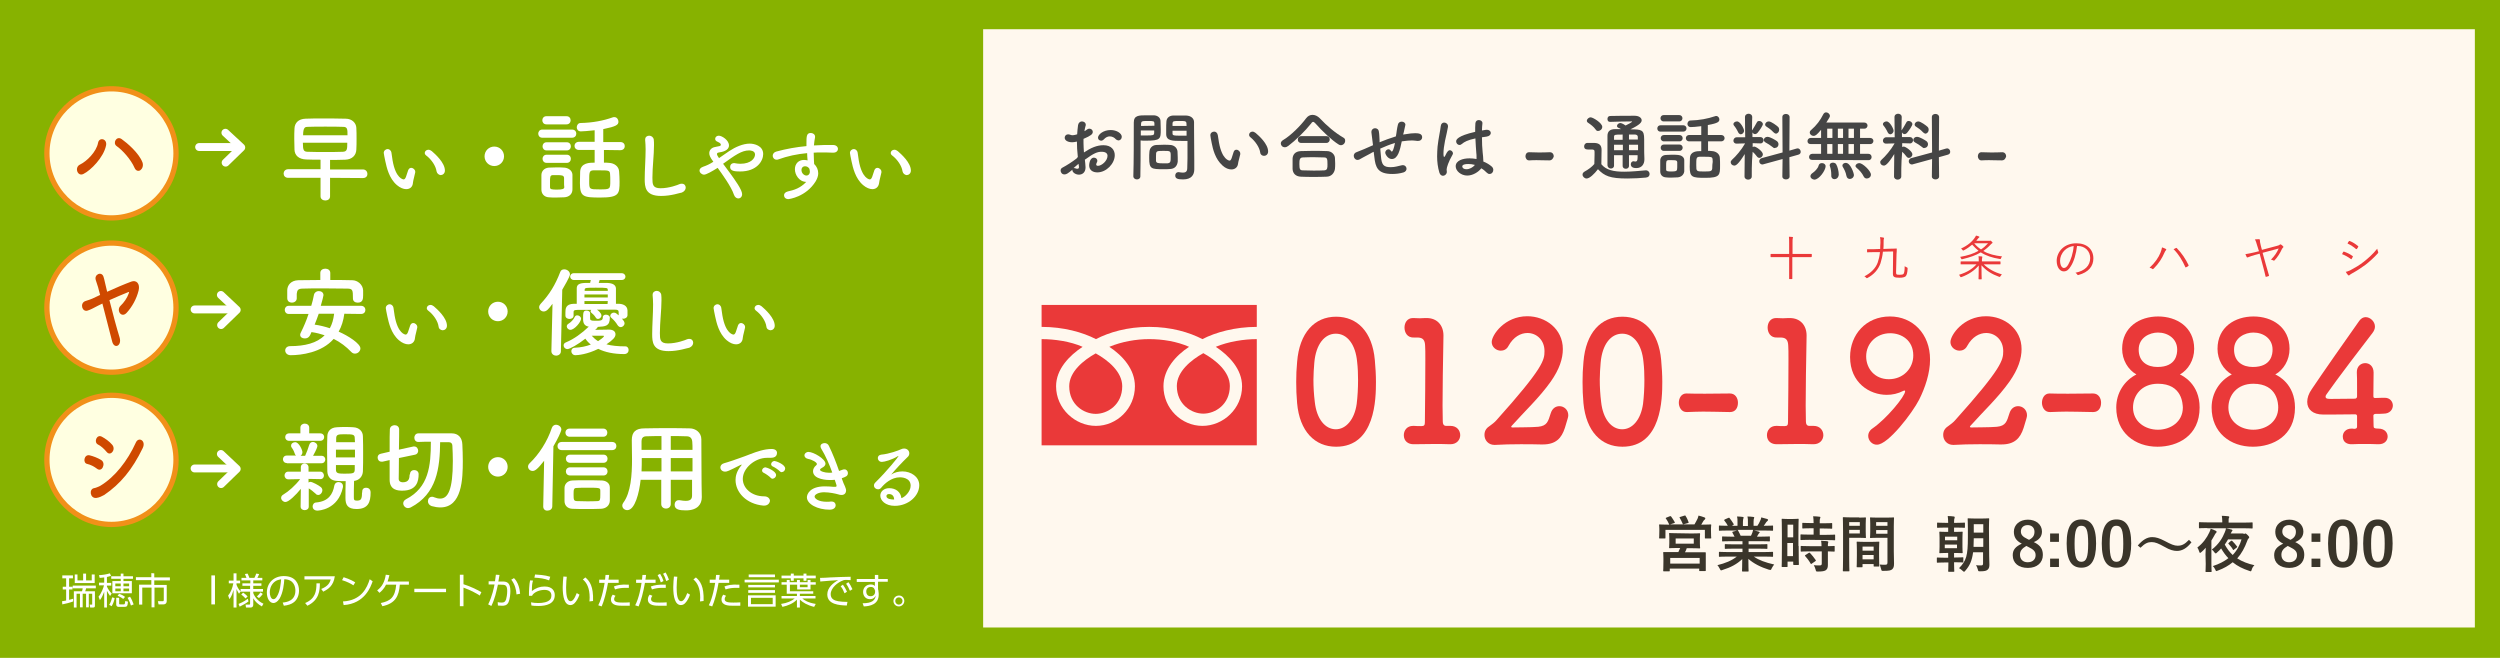 <?xml version="1.0" encoding="utf-8"?>
<!-- Generator: Adobe Illustrator 24.3.0, SVG Export Plug-In . SVG Version: 6.00 Build 0)  -->
<svg version="1.1" id="レイヤー_1" xmlns="http://www.w3.org/2000/svg" xmlns:xlink="http://www.w3.org/1999/xlink" x="0px"
	 y="0px" viewBox="0 0 1103.6 290.4" style="enable-background:new 0 0 1103.6 290.4;" xml:space="preserve">
<style type="text/css">
	.st0{fill:#87B200;}
	.st1{fill:#FFF8EE;}
	.st2{fill:#FFFFE1;stroke:#F19019;stroke-width:2.323;stroke-miterlimit:10;}
	.st3{fill:#CF4900;}
	.st4{fill:#FFFFFF;}
	.st5{fill:#EA3939;}
	.st6{fill:#454545;}
	.st7{fill:#3A352A;}
	.st8{fill:none;stroke:#FFFFFF;stroke-width:3.485;stroke-linecap:round;stroke-linejoin:round;stroke-miterlimit:10;}
</style>
<rect class="st0" width="1103.6" height="290.4"/>
<rect x="434" y="12.9" class="st1" width="658.5" height="264.1"/>
<path class="st2" d="M77.7,67.7c0,15.7-12.8,28.5-28.5,28.5S20.7,83.4,20.7,67.7s12.8-28.5,28.5-28.5C65,39.2,77.7,52,77.7,67.7z"/>
<path class="st2" d="M77.7,135.8c0,15.7-12.8,28.5-28.5,28.5s-28.5-12.8-28.5-28.5s12.8-28.5,28.5-28.5
	C65,107.3,77.7,120,77.7,135.8z"/>
<path class="st2" d="M77.7,203c0,15.7-12.8,28.5-28.5,28.5S20.7,218.7,20.7,203c0-15.8,12.8-28.5,28.5-28.5
	C65,174.4,77.7,187.2,77.7,203z"/>
<g>
	<g>
		<path class="st3" d="M35.4,72.6c2.9-1.4,7.2-5.6,7.9-9.6c0.5-2.6,4.2-1.8,3.5,1.3c-1.1,5.2-6.7,10.9-10,12.5
			C34.2,78.1,32.7,73.8,35.4,72.6z M59.4,74.1c-1.6-3.7-5.4-7.9-7.9-9.6c-1.9-1.3-0.1-4.7,2.2-3.1c2.4,1.7,7.6,6.1,9.2,10.3
			c0.5,1.5-0.1,2.8-0.9,3.4S60,75.5,59.4,74.1z"/>
		<path class="st3" d="M52.8,149c1.1,3.7-2.4,5.3-3.3,1.7c-1.1-4.3-2.8-11-4.3-16.7c-1.6,0.8-2.7,1.3-3.2,1.6
			c-0.8,0.4-1.8,1-3.3,1.5c-2.5,0.8-3.6-3.3-1-4.2c1.6-0.5,2.1-0.7,3.1-1.1c0.5-0.2,1.7-0.8,3.4-1.6c-0.3-1.3-0.7-2.4-0.9-3.4
			c-0.4-1.3-0.7-2.2-1-3.1c-0.9-2.6,2.6-4.1,3.4-1.5c0.3,1.1,0.2,0.5,0.8,3.2c0.2,0.9,0.5,2.1,0.8,3.4c3.5-1.6,7.7-3.4,10.7-4.5
			c2.2-0.8,3.9,0.9,3.2,3.9c-0.9,3.7-2.9,7.3-5.3,9.9c-2.3,2.5-4.7-1.1-2.7-3.1c1.5-1.4,2.9-3.4,3.6-5.4c0.3-0.8,0.2-0.8-0.3-0.6
			c-2.4,0.9-5.4,2.3-8.2,3.5C49.7,138.1,51.5,144.8,52.8,149z"/>
		<path class="st3" d="M42.8,206.9c-1.3-1-2.9-1.8-4.3-2.1c-2.1-0.4-1.4-4.4,1.1-3.8c1.6,0.4,3.5,1.1,5.1,2.1
			c1.1,0.7,1.2,2.1,0.7,3.1C45,207.2,43.9,207.8,42.8,206.9z M42.6,219.8c-2.9,0.4-3.4-3.9-1.1-4.3c0.7-0.1,1.9-0.6,2.7-1
			c6.4-3.8,12.1-11,15.8-19.2c1.2-2.6,4.6-0.8,3,2.5c-4.6,9.5-9.8,15.8-17,20.7C44.8,219.1,44,219.6,42.6,219.8z M47,199.4
			c-1.1-1.3-2.5-2.6-3.8-3.2c-1.9-1-0.5-4.7,1.8-3.4c1.5,0.8,3.2,2,4.5,3.5c0.9,1,0.8,2.4,0.1,3.2C49,200.3,47.9,200.6,47,199.4z"/>
	</g>
</g>
<g>
	<path class="st4" d="M145.7,78.5v8.2c0,1.2-1,1.8-2.1,1.8c-1,0-2.1-0.6-2.1-1.8v-8.2h-14.3c-1.3,0-2-0.9-2-1.9c0-0.9,0.7-1.9,2-1.9
		h14.3v-4.2c-2.1,0-4.1,0-6.3-0.1c-3.3-0.1-5.1-1.8-5.2-4.3c0-1.5-0.1-3.2-0.1-4.8s0-3.2,0.1-4.6c0.1-2.4,1.7-4.2,4.9-4.3
		c2.1-0.1,4.6-0.1,7.2-0.1c3.6,0,7.4,0,10.5,0.1c2.8,0,4.6,1.9,4.7,4c0.1,1.5,0.1,3.2,0.1,4.9c0,1.6,0,3.3-0.1,4.8
		c-0.1,2.4-1.8,4.3-4.9,4.4c-2.3,0.1-4.5,0.1-6.7,0.1v4.2h14.5c1.3,0,2,1,2,2c0,0.9-0.6,1.8-2,1.8L145.7,78.5z M153.4,59.7
		c0-2.6,0-3.7-1.9-3.7c-2.2-0.1-5.1-0.1-7.9-0.1s-5.7,0-7.8,0.1c-1,0-2,0.1-2,3.7H153.4z M133.7,63c0,3.4,0.4,3.9,2,4
		c2.2,0.1,5.2,0.1,8.1,0.1c2.6,0,5.3,0,7.6-0.1c1.9-0.1,1.9-1.3,1.9-4H133.7z"/>
	<path class="st4" d="M179.3,83.5c-1.2,0-2.7-0.6-4.1-1.8c-3.5-3-4.5-7.8-5.1-10.5c-0.3-1.3-0.7-3.5-0.7-3.7c0-1,0.9-1.7,1.7-1.7
		c0.7,0,1.5,0.5,1.7,1.6s0.3,2.3,0.5,3.4c1.4,8.1,4.7,8.4,4.9,8.4c0.3,0,0.7-0.3,1-1.1c0.3-0.8,0.6-1.8,1-3c0.3-0.7,0.8-1,1.3-1
		c0.9,0,1.8,0.8,1.8,1.7c0,0.1,0,0.2,0,0.3c-0.2,1.2-0.9,3.4-1,4.5C182.2,82.5,181,83.5,179.3,83.5z M192.7,75.6
		c-0.3-2.3-2.2-5.2-4.6-7c-0.4-0.3-0.6-0.7-0.6-1.1c0-0.7,0.7-1.4,1.6-1.4c0.5,0,1,0.2,1.5,0.6c1.5,1.3,5.8,5.1,5.8,8.6
		c0,1.3-1,2-1.9,2C193.7,77.2,192.9,76.6,192.7,75.6z"/>
	<path class="st4" d="M218.2,73.3c-2.4,0-4.3-1.9-4.3-4.3c0-2.4,1.9-4.3,4.3-4.3c2.4,0,4.3,1.9,4.3,4.3
		C222.5,71.4,220.6,73.3,218.2,73.3z"/>
	<path class="st4" d="M239.4,60.8c-1.2,0-1.8-0.9-1.8-1.8c0-0.9,0.6-1.8,1.8-1.8h13.1c1.3,0,1.9,0.9,1.9,1.8c0,0.9-0.6,1.8-1.9,1.8
		H239.4z M249,87.1c-0.9,0-2.2,0.1-3.4,0.1s-2.5,0-3.3-0.1c-2-0.1-3.3-1.5-3.3-3.4c0-0.9,0-1.8,0-2.8c0-1.2,0-2.5,0-3.6
		c0-1.6,1.1-3.1,3.2-3.3c1,0,2.1-0.1,3.2-0.1c1.4,0,2.7,0,3.7,0.1c1.7,0.1,3.5,1.2,3.6,3.1c0,1,0,2.1,0,3.3c0,1.1,0,2.3,0,3.2
		C252.7,85.6,251.3,87,249,87.1z M241.2,54.9c-1.2,0-1.8-0.9-1.8-1.8c0-0.9,0.6-1.8,1.8-1.8h8.9c1.2,0,1.8,0.9,1.8,1.8
		c0,0.9-0.6,1.8-1.8,1.8H241.2z M241.3,66.4c-1.2,0-1.8-0.9-1.8-1.8c0-0.9,0.6-1.8,1.8-1.8h8.9c1.2,0,1.8,0.9,1.8,1.8
		c0,0.9-0.6,1.8-1.8,1.8H241.3z M241.3,71.9c-1.2,0-1.8-0.9-1.8-1.8c0-0.9,0.6-1.8,1.8-1.8h8.9c1.2,0,1.8,0.9,1.8,1.8
		c0,0.9-0.6,1.8-1.8,1.8H241.3z M249,80.6c0-0.8,0-1.5,0-2.1c-0.1-1.1-1-1.2-3.2-1.2c-0.6,0-1.2,0-1.8,0c-1.2,0.1-1.2,0.8-1.2,3.2
		c0,0.8,0,1.5,0,2.2c0,0.9,0.9,1,3.1,1c2.4,0,3.2-0.3,3.2-1.1C249,82.1,249,81.3,249,80.6z M266.6,66.2v5.6c0.8,0,1.6,0,2.3,0.1
		c2.3,0.1,4.3,1.6,4.4,3.8c0.1,1.4,0.2,3,0.2,4.5c0,5.4-0.2,7-8.5,7c-7.5,0-9-0.3-9-6.4c0-1.8,0.1-3.5,0.1-5c0.2-4,4.2-4,6.4-4v-5.6
		h-6.9c-1.3,0-2-0.9-2-1.8c0-0.9,0.7-1.8,2-1.8h6.9v-5.1c-2.7,0.3-5.3,0.5-6.1,0.5c-1.2,0-1.8-0.9-1.8-1.8c0-0.9,0.6-1.9,1.7-1.9
		c5.2-0.1,10-1,14.2-2.5c0.3-0.1,0.5-0.1,0.7-0.1c1.1,0,1.8,1,1.8,2c0,1.4-0.9,2.1-6.7,3.3v5.7h7.5c1.4,0,2,0.9,2,1.8
		c0,0.9-0.6,1.8-2,1.8L266.6,66.2L266.6,66.2z M269.3,76.7c-0.1-1.5-0.9-1.5-4.6-1.5c-1,0-2,0-2.8,0c-1.8,0.1-1.8,0.9-1.8,4.8
		c0,3.6,0,3.6,4.7,3.6c4.6,0,4.6-0.1,4.6-3.8C269.4,78.7,269.4,77.6,269.3,76.7z"/>
	<path class="st4" d="M291.8,86.5c-7,0-7.2-4-7.2-7.5c0-4,0.4-9,0.4-13.1c0-1.5-0.1-2.9-0.2-4c0-0.1,0-0.2,0-0.3
		c0-1.2,0.9-1.7,1.8-1.7s1.8,0.6,2,1.7c0.1,0.8,0.1,1.6,0.1,2.5c0,4.3-0.7,9.8-0.7,14.4c0,2.9,0.1,4.6,3.6,4.6
		c3.8,0,7.7-1.5,8.3-1.8c0.4-0.2,0.8-0.2,1.1-0.2c1.1,0,1.7,0.8,1.7,1.7c0,0.8-0.5,1.7-1.7,2.2C300.1,85.1,296.4,86.5,291.8,86.5z"
		/>
	<path class="st4" d="M310.8,77.1c-1,0-2-0.9-2-1.8c0-0.7,0.5-1.3,1.6-1.7c1.5-0.5,3-1.2,4.5-2.2c-1.5-2-1.8-2.9-1.8-3.8
		c0-1.2,0.8-2.2,2.1-2.6c0.6-0.2,1.7-0.3,2.4-0.5c0.4-0.1,0.6-0.3,0.6-0.6c0-0.2,0-0.7-1.4-1.3c-0.8-0.3-1.1-0.8-1.1-1.3
		c0-0.7,0.6-1.4,1.6-1.4c1.4,0,4.5,2,4.5,4.3s-3,2.9-4.4,3.1c-0.5,0.1-0.9,0.2-0.9,0.7s0.4,1,0.9,1.8c1.4-1,2.9-2,4.5-3.1
		c2.7-1.8,6.1-3.3,9.1-3.3c1.9,0,5.9,0.9,5.9,4.6c0,3-2.7,7.7-10.2,7.7c-2.4,0-4.4-0.2-4.4-2c0-0.9,0.6-1.7,1.8-1.7
		c0.2,0,0.4,0,0.6,0.1c0.6,0.1,1.4,0.2,2.1,0.2c4.8,0,6.5-2.5,6.5-4.1c0-1.8-2.4-1.8-2.6-1.8c-3.3,0-6.2,2.1-11.5,5.9
		c0.9,1.2,1.9,2.5,2.9,3.9c2.4,3.3,5.5,7.6,5.5,9.5c0,1.2-0.8,1.9-1.7,1.9c-0.7,0-1.5-0.5-1.9-1.6c-1.1-3.5-5.4-9.4-7.2-11.9
		C314.4,75.6,311.8,77.1,310.8,77.1z"/>
	<path class="st4" d="M356,80.3c-3.2,0-5.1-3.1-5.1-5.6c0-2.4,1.6-4.1,4-4.1c0.5,0,1.1,0.1,1.6,0.2c-0.1-1.1-0.2-2.2-0.2-3.2
		c-4.4,0.4-8.7,1.3-12.8,2.8c-0.2,0.1-0.5,0.1-0.7,0.1c-1,0-1.7-0.9-1.7-1.7s0.5-1.6,1.6-1.9c4.4-1.2,8.9-2,13.3-2.4
		c0-0.4,0-0.8,0-1.1c0-3.1,0-4.7,1.9-4.7c0.9,0,1.9,0.6,1.9,1.6c0,0.1,0,0.2,0,0.3c-0.2,1.1-0.4,2.2-0.5,3.6
		c2.8-0.2,5.6-0.2,8.4-0.2c1.5,0,2.2,0.9,2.2,1.7c0,0.9-0.7,1.7-2.1,1.7c-0.1,0-0.1,0-0.2,0c-1.7-0.1-3.5-0.1-5.2-0.1
		c-1.1,0-2.2,0-3.2,0.1c0,2.4,0.2,4.6,0.2,5c1.1,1,1.8,2.5,1.8,4.1c0,1.1-0.4,2.3-1.1,3.5c-4.3,7-11.9,7.9-12.1,7.9
		c-1.2,0-1.9-0.8-1.9-1.7c0-0.7,0.5-1.4,1.7-1.7c2.7-0.6,5.5-1.4,8.2-4.3C356.2,80.3,356.1,80.3,356,80.3z M355.4,73.4
		c-1,0-1.6,0.7-1.6,1.6c0,1.6,1.3,2.5,2.2,2.5c0.7,0,1.4-0.5,1.5-1.5c0-0.1,0-0.2,0-0.3c0-0.3-0.1-0.7-0.2-1.2
		C356.8,73.7,356.1,73.4,355.4,73.4z"/>
	<path class="st4" d="M385.1,83.5c-1.2,0-2.7-0.6-4.1-1.8c-3.5-3-4.5-7.8-5.1-10.5c-0.3-1.3-0.7-3.5-0.7-3.7c0-1,0.9-1.7,1.7-1.7
		c0.7,0,1.5,0.5,1.7,1.6s0.3,2.3,0.5,3.4c1.4,8.1,4.7,8.4,4.9,8.4c0.3,0,0.7-0.3,1-1.1c0.3-0.8,0.6-1.8,1-3c0.3-0.7,0.8-1,1.3-1
		c0.9,0,1.8,0.8,1.8,1.7c0,0.1,0,0.2,0,0.3c-0.2,1.2-0.9,3.4-1,4.5C387.9,82.5,386.7,83.5,385.1,83.5z M398.4,75.6
		c-0.3-2.3-2.2-5.2-4.6-7c-0.4-0.3-0.6-0.7-0.6-1.1c0-0.7,0.7-1.4,1.6-1.4c0.5,0,1,0.2,1.5,0.6c1.5,1.3,5.8,5.1,5.8,8.6
		c0,1.3-1,2-1.9,2C399.4,77.2,398.6,76.6,398.4,75.6z"/>
	<path class="st4" d="M152,138.5c-0.4,3-1.2,5.6-2.5,7.9c4.2,1.8,9.6,5.3,9.6,7.4c0,1.2-1.1,2.3-2.4,2.3c-0.6,0-1.1-0.2-1.6-0.7
		c-2.3-2.4-4.8-4.3-7.8-5.8c-5.3,6.1-14.4,7.2-19,7.2c-1.6,0-2.4-1.1-2.4-2.1c0-0.9,0.7-1.9,2.2-1.9c6.4,0,11.8-1.3,15.2-4.8
		c-1.8-0.6-3.7-1.1-5.8-1.4c-0.7,1.7-1.2,2.8-3,2.8c-1.1,0-2-0.6-2-1.6c0-0.3,0.1-0.6,0.3-1c1.3-2.6,2.5-5.4,3.4-8.2h-8.7
		c-1.2,0-1.8-0.9-1.8-1.8s0.6-1.8,1.8-1.8h9.9c0.5-1.6,0.9-3.3,1.2-4.9c0.3-1.1,1.2-1.6,2.1-1.6c1.1,0,2.1,0.6,2.1,1.8
		c0,0.3-0.6,2.7-1.2,4.7h17.8c1.2,0,1.9,0.9,1.9,1.8s-0.6,1.8-1.9,1.8L152,138.5L152,138.5z M145.9,123.6c3.2,0,6.4,0,9.6,0.1
		c2.3,0,4.7,1.9,4.8,4.5c0,0.6,0,1.4,0,2.1c0,1.6-0.1,3.3-2.4,3.3c-1.1,0-2.1-0.6-2.1-1.8c0,0,0,0,0-0.1c0-3.7-0.1-4.3-2.6-4.3
		c-3.4,0-7.1-0.1-10.8-0.1c-3,0-6,0-8.6,0.1c-2.3,0-2.6,0.7-2.8,2.3c0,0,0,0,0,2l0,0c0,1.2-1.1,1.9-2.1,1.9c-1.1,0-2.1-0.6-2.1-2
		c0-0.6,0-1.1,0-1.7s0-1.2,0-1.9c0.1-2.1,1.6-4.2,4.9-4.3c3.2,0,6.4-0.1,9.7-0.1v-3.1c0-1.3,1.1-1.9,2.2-1.9c1.1,0,2.2,0.6,2.2,1.9
		v3.1H145.9z M140.7,138.5c-0.5,1.6-1.2,3.2-1.8,4.8c2.2,0.3,4.6,0.9,6.7,1.6c1-1.8,1.6-3.9,1.9-6.4H140.7z"/>
	<path class="st4" d="M180.2,152c-1.2,0-2.7-0.6-4.1-1.8c-3.5-3-4.5-7.8-5.1-10.5c-0.3-1.3-0.7-3.5-0.7-3.7c0-1,0.9-1.7,1.7-1.7
		c0.7,0,1.5,0.5,1.7,1.6s0.3,2.3,0.5,3.4c1.4,8.1,4.7,8.4,4.9,8.4c0.3,0,0.7-0.3,1-1.1c0.3-0.8,0.6-1.8,1-3c0.3-0.7,0.8-1,1.3-1
		c0.9,0,1.8,0.8,1.8,1.7c0,0.1,0,0.2,0,0.3c-0.2,1.2-0.9,3.4-1,4.5C183.1,151,181.8,152,180.2,152z M193.6,144.1
		c-0.3-2.3-2.2-5.2-4.6-7c-0.4-0.3-0.6-0.7-0.6-1.1c0-0.7,0.7-1.4,1.6-1.4c0.5,0,1,0.2,1.5,0.6c1.5,1.3,5.8,5.1,5.8,8.6
		c0,1.3-1,2-1.9,2C194.5,145.7,193.7,145.2,193.6,144.1z"/>
	<path class="st4" d="M219.8,141.8c-2.4,0-4.3-1.9-4.3-4.3s1.9-4.3,4.3-4.3c2.4,0,4.3,1.9,4.3,4.3S222.2,141.8,219.8,141.8z"/>
	<path class="st4" d="M243.4,155l0.5-20.9c-1.7,2.3-2.6,3.4-3.9,3.4c-1.1,0-2-0.9-2-1.9c0-0.5,0.2-0.9,0.6-1.4
		c4-4.3,6.5-8.4,8.7-14.1c0.3-0.9,1-1.2,1.8-1.2c1.2,0,2.5,0.9,2.5,2.2c0,0.3-0.1,1.2-3.4,6.8l-0.6,27.2c0,1.2-1.1,1.9-2.1,1.9
		S243.4,156.3,243.4,155L243.4,155z M262.7,145.6c2.2,0,5.5-0.1,6.1-0.1c2,0,2.9,0.9,2.9,2.1c0,1.3-1.2,2.5-4,4.4
		c2.2,0.6,5,0.9,8.4,0.9c0.9,0,1.4,0.8,1.4,1.6c0,0.9-0.6,1.8-2,1.8c-4.5,0-8.4-0.8-11.4-2.3c-4.8,2.4-9,2.8-10.1,2.8
		s-1.8-0.9-1.8-1.8c0-0.7,0.5-1.5,1.6-1.5c2.5-0.1,4.9-0.6,7-1.4c-1-0.8-1.8-1.7-2.4-2.6c-3.3,2.6-6.9,4.6-7.9,4.6s-1.7-0.8-1.7-1.6
		c0-0.6,0.3-1.1,1.1-1.4c3.4-1.4,7-4,10-6.9c-1.8-0.3-2.5-1.4-2.5-3.3c0-2.8,0-3.8,1.5-3.8c0.8,0,1.6,0.4,1.6,1.2c0,0.9,0,1.9,0,2.3
		c0,0.7,0.3,1,2.1,1c2.5,0,3.5,0,3.5-1.5c0-0.9,0.7-1.2,1.4-1.2c0.8,0,1.7,0.5,1.7,1.3c0,3.8-1.9,3.9-5.3,4.1
		c-0.1,0.2-0.3,0.5-0.5,0.7L262.7,145.6z M273.1,137.9c0-0.9-0.3-1.2-1.6-1.2c-2.2,0-5.1,0-8,0c0.5,0.3,2,1.5,2,2.6
		c0,0.8-0.8,1.5-1.5,1.5c-0.4,0-0.8-0.2-1-0.6c-0.6-1-1.5-1.8-1.9-2.1c-0.3-0.2-0.4-0.5-0.4-0.7s0.1-0.4,0.3-0.6c-2.3,0-4.4,0-6.1,0
		c-1.7,0-1.7,0.5-1.7,1.2c0,0,0,0,0,1.4l0,0c0,0.9-0.9,1.4-1.8,1.4c-0.9,0-1.8-0.5-1.8-1.5c0-0.6,0-0.9,0-1.4c0-1.6,0.1-3.7,3.7-3.8
		h1.3c0-2.4,0-5.1,0-6.8c0-1.6,1-2.3,3.7-2.4c0.4,0,1.2,0,2.2,0c0.1-0.3,0.2-0.8,0.3-1.3h-7.5c-1,0-1.6-0.8-1.6-1.5
		c0-0.8,0.6-1.5,1.6-1.5h21.1c1.1,0,1.7,0.8,1.7,1.5c0,0.8-0.6,1.5-1.7,1.5h-9.7c-0.1,0.5-0.3,0.9-0.4,1.3c1.6,0,3.2,0,3.8,0
		c2.4,0.1,3.7,0.9,3.8,2.4c0,0.8,0,1.9,0,3.1s0,2.4,0,3.7h1.1c1.8,0,3.9,0.7,4,2.9c0,2.2,0,2.2,0,2.2c-0.1,1-1,1.5-1.9,1.5
		c-0.2,0-0.4,0-0.6-0.1c0.6,0.7,1.2,1.4,1.2,2.1c0,0.9-0.8,1.7-1.7,1.7c-0.5,0-1-0.3-1.4-0.9c-0.7-1.2-1.7-2.3-2.6-3.1
		c-0.4-0.3-0.6-0.7-0.6-1c0-0.7,0.7-1.4,1.6-1.4c0.8,0,1.4,0.6,2.1,1.2L273.1,137.9L273.1,137.9z M250.2,144.1c0-0.5,0.3-1,0.9-1.3
		c0.7-0.4,2.1-1.7,2.5-2.7c0.3-0.7,0.7-0.9,1.2-0.9c0.9,0,1.7,0.7,1.7,1.5c0,1.4-2.9,4.9-4.7,4.9
		C250.9,145.6,250.2,144.8,250.2,144.1z M268.3,128.4c0-0.2,0-0.3,0-0.5c-0.1-0.8-0.1-0.9-5.2-0.9c-4.3,0-5,0-5,0.9v0.5H268.3z
		 M268.3,130H258v1.3h10.3V130z M268.3,132.9H258v1.3c1.7,0,3.4,0,5.1,0s3.4,0,5.1,0L268.3,132.9z M266.6,148.4
		c0-0.1-0.1-0.2-0.2-0.2c0,0,0,0-0.1,0c-0.2,0-3,0-5.1,0c0.8,0.9,1.7,1.7,2.8,2.4C264.6,150.2,266.6,148.9,266.6,148.4z"/>
	<path class="st4" d="M295.1,155c-7,0-7.2-4-7.2-7.5c0-4,0.4-9,0.4-13.1c0-1.5-0.1-2.9-0.2-4c0-0.1,0-0.2,0-0.3
		c0-1.1,0.9-1.7,1.8-1.7s1.8,0.6,2,1.7c0.1,0.8,0.1,1.6,0.1,2.5c0,4.3-0.7,9.8-0.7,14.4c0,2.9,0.1,4.6,3.6,4.6
		c3.8,0,7.7-1.5,8.3-1.8c0.4-0.2,0.8-0.2,1.1-0.2c1.1,0,1.7,0.8,1.7,1.7c0,0.8-0.5,1.7-1.7,2.2C303.4,153.6,299.6,155,295.1,155z"/>
	<path class="st4" d="M324.9,152c-1.2,0-2.7-0.6-4.1-1.8c-3.5-3-4.5-7.8-5.1-10.5c-0.3-1.3-0.7-3.5-0.7-3.7c0-1,0.9-1.7,1.7-1.7
		c0.7,0,1.5,0.5,1.7,1.6s0.3,2.3,0.5,3.4c1.4,8.1,4.7,8.4,4.9,8.4c0.3,0,0.7-0.3,1-1.1c0.3-0.8,0.6-1.8,1-3c0.3-0.7,0.8-1,1.3-1
		c0.9,0,1.8,0.8,1.8,1.7c0,0.1,0,0.2,0,0.3c-0.2,1.2-0.9,3.4-1,4.5C327.8,151,326.6,152,324.9,152z M338.3,144.1
		c-0.3-2.3-2.2-5.2-4.6-7c-0.4-0.3-0.6-0.7-0.6-1.1c0-0.7,0.7-1.4,1.6-1.4c0.5,0,1,0.2,1.5,0.6c1.5,1.3,5.8,5.1,5.8,8.6
		c0,1.3-1,2-1.9,2C339.2,145.7,338.4,145.2,338.3,144.1z"/>
	<path class="st4" d="M132.8,215.8c-2.1,2.6-5.3,5.8-6.8,5.8c-1,0-1.9-0.9-1.9-1.8c0-0.6,0.3-1.1,1-1.5c2.2-1.3,5.2-3.9,7.4-6.8
		l-5.2,0.1l0,0c-1.1,0-1.7-0.9-1.7-1.7c0-0.9,0.6-1.7,1.7-1.7l0,0h5.5v-1.9l0,0c0-1.2,0.9-1.7,1.7-1.7s1.7,0.6,1.7,1.7l0,0v1.9h5.2
		l0,0c1,0,1.6,0.9,1.6,1.7c0,0.8-0.5,1.6-1.6,1.6l0,0l-5.2-0.1v1.6c0.3-0.2,0.6-0.3,0.8-0.3c0.9,0,3.8,1.6,4.6,2.3
		c0.5,0.4,0.7,0.9,0.7,1.4c0,1.1-0.9,2.1-1.8,2.1c-0.4,0-0.8-0.1-1.1-0.5c-1-0.9-2.2-1.9-3.1-2.4v8c0,1.1-0.9,1.6-1.8,1.6
		c-0.9,0-1.8-0.5-1.8-1.6L132.8,215.8z M126.6,204.4c-1.1,0-1.7-0.8-1.7-1.7c0-0.8,0.6-1.6,1.7-1.6h4.1c-0.3-0.2-0.5-0.5-0.6-0.9
		c-0.4-1.2-0.9-2.1-1.3-2.6c-0.3-0.3-0.3-0.6-0.3-0.9c0-0.9,0.9-1.5,1.8-1.5c1.7,0,3.2,3.5,3.2,4.4c0,0.7-0.3,1.2-0.8,1.6h2
		c0.6-1.3,1.4-3.4,1.8-4.8c0.3-0.9,0.9-1.3,1.6-1.3c1,0,2,0.8,2,1.8c0,0.4-0.4,1.6-1.9,4.3h3.7c1.1,0,1.7,0.8,1.7,1.6
		c0,0.9-0.6,1.7-1.7,1.7h-15.3V204.4z M127.7,194.6c-1.2,0-1.8-0.8-1.8-1.6c0-0.9,0.6-1.7,1.8-1.7h4.9v-2.5c0-1.2,1-1.8,1.9-1.8
		c1,0,2,0.6,2,1.8v2.5h4.8c1.2,0,1.8,0.8,1.8,1.6c0,0.9-0.6,1.7-1.8,1.7H127.7z M140.1,225.4c-1.4,0-2.1-0.9-2.1-1.8
		s0.6-1.8,1.7-1.8c5.2-0.5,7.2-3.5,7.9-7.5c0.2-1,1-1.5,1.8-1.5c1,0,2,0.6,2,1.8c0,0.1,0,0.3,0,0.4
		C149.3,225.2,140.4,225.4,140.1,225.4z M159.9,217c0-1.2,0.8-1.7,1.7-1.7s2,0.5,2,2.1c0,4.3-1.1,7.3-6.2,7.3c-4,0-4.9-1.9-4.9-4.9
		c0-2.5,0-5.1,0.1-7.4c-1.2,0-2.5,0-3.8-0.1c-2.8-0.1-4.2-1.8-4.3-4.2c0-2.6-0.1-5.5-0.1-8.4c0-2.4,0-4.8,0.1-7.1
		c0-1.9,1.2-3.9,4.3-4c1.2-0.1,2.3-0.1,3.5-0.1s2.4,0,3.6,0.1c2.7,0.1,4.3,1.9,4.3,4c0.1,2.5,0.1,5.1,0.1,7.8c0,2.6,0,5.2-0.1,7.7
		c-0.1,2.1-1.5,3.9-3.9,4.2c-0.1,2.7-0.1,5.1-0.1,7.1c0,1.1,0,1.6,1.3,1.6c1.8,0,2.3-0.6,2.3-3.4C159.9,217.4,159.9,217.2,159.9,217
		L159.9,217z M156.6,193.5c0-1.7-0.7-1.8-4.3-1.8c-2.8,0-3.9,0-3.9,1.8v1.7h8.3L156.6,193.5z M148.3,198.5v3.4h8.4
		c0-1.1,0-2.2,0-3.4H148.3z M148.3,205.2c0,0.7,0,1.4,0,2.1c0,1.6,0.9,1.8,3.7,1.8c4.2,0,4.5-0.2,4.6-1.8c0-0.7,0-1.3,0-2h-8.3
		V205.2z"/>
	<path class="st4" d="M181,209.3c0-1.2,0.9-1.8,1.8-1.8c1,0,2,0.6,2,1.8c0,3.1-0.8,7.3-7.2,7.3c-1.9,0-5.6-0.2-5.6-4.8
		c0-0.6,0-4.4,0-8.7l-3.1,0.7c-0.2,0-0.3,0-0.5,0c-1.1,0-1.7-0.9-1.7-1.8c0-0.8,0.4-1.5,1.4-1.7l3.9-0.9c0-4.8,0-9.3,0.1-9.9
		c0.1-1.2,1.1-1.8,2.1-1.8s2,0.6,2,1.9c0,0.7,0,4.6-0.1,8.9l6.4-1.4c0.1,0,0.3,0,0.4,0c1,0,1.7,0.9,1.7,1.9c0,0.7-0.4,1.5-1.3,1.7
		l-7.2,1.5c0,4.5-0.1,8.6-0.1,9.3c0.1,1.3,1.4,1.4,1.8,1.4c2.6,0,3-1.6,3-3.4C181,209.5,181,209.4,181,209.3L181,209.3z
		 M194.3,194.9c-0.1,11.9-1.5,23.1-13,29.1c-0.4,0.2-0.9,0.3-1.2,0.3c-1.2,0-2.1-1.1-2.1-2.1c0-0.6,0.3-1.3,1.2-1.8
		c10.1-5.2,11-14.8,11-25.4c-2,0-3.9,0-5.5,0.1l0,0c-1.2,0-1.8-0.9-1.8-1.9c0-0.9,0.6-1.9,1.8-1.9c1.8,0,4,0,6.1,0c3,0,6.1,0,8.6,0
		c2.9,0,4.6,1.9,4.7,4.9c0.1,2.2,0.2,4.7,0.2,7.3c0,7.8-0.3,20.5-9.9,20.5c-1.2,0-2.5-0.2-3.9-0.6c-1.1-0.4-1.6-1.3-1.6-2.1
		c0-1,0.6-2,1.8-2c0.3,0,0.6,0,0.9,0.2c1,0.4,1.9,0.6,2.7,0.6c3.4,0,5.6-3.7,5.6-16.6c0-2.4-0.1-4.6-0.2-6.6c0-1.2-0.7-1.7-1.6-1.7
		h-3.8V194.9z"/>
	<path class="st4" d="M219.8,210.4c-2.4,0-4.3-1.9-4.3-4.3s1.9-4.3,4.3-4.3c2.4,0,4.3,1.9,4.3,4.3
		C224.1,208.5,222.2,210.4,219.8,210.4z"/>
	<path class="st4" d="M239.8,223.6l0.4-20.2c-2.9,3.7-4,4.5-5.1,4.5s-2-0.9-2-1.9c0-0.5,0.2-1,0.7-1.5c4.1-3.9,7.8-9.6,9.8-15.6
		c0.3-0.9,1.1-1.4,1.8-1.4c1.2,0,2.4,0.9,2.4,2.1c0,0.8-1.7,4.4-3.5,7.4l-0.5,26.5c0,1.3-1.1,1.9-2.1,1.9
		C240.8,225.5,239.8,224.9,239.8,223.6L239.8,223.6z M248,198.7c-1.3,0-1.9-0.9-1.9-1.8s0.6-1.8,1.9-1.8h22.2c1.3,0,1.9,0.9,1.9,1.8
		s-0.6,1.8-1.9,1.8H248z M265.3,224.6c-2.2,0.1-4.4,0.1-6.5,0.1s-4.2,0-6.2-0.1c-2.1-0.1-3.4-1.5-3.4-3.4c0-0.9,0-1.8,0-2.6
		c0-1.1,0-2.1,0-3.2c0-1.6,1.2-3.2,3.5-3.3c1.8-0.1,3.6-0.1,5.4-0.1c2.5,0,5,0,7.4,0.1c1.8,0,3.7,1,3.7,3.1c0,1,0,2,0,3s0,2,0,2.9
		C269.1,223.1,267.6,224.5,265.3,224.6z M251.5,192.8c-1.2,0-1.9-0.9-1.9-1.8s0.6-1.8,1.9-1.8h14.8c1.2,0,1.8,0.9,1.8,1.8
		s-0.6,1.8-1.8,1.8H251.5z M251.7,209.9c-1.3,0-1.9-0.9-1.9-1.8s0.6-1.8,1.9-1.8h14.7c1.2,0,1.8,0.9,1.8,1.8s-0.6,1.8-1.8,1.8H251.7
		z M251.7,204.3c-1.2,0-1.9-0.9-1.9-1.8s0.6-1.8,1.9-1.8h14.7c1.2,0,1.8,0.9,1.8,1.8s-0.6,1.8-1.8,1.8H251.7z M265,218.4
		c0-0.6,0-1.2,0-1.8c0-1.3-0.4-1.3-6.1-1.3c-1.5,0-3.1,0-4.3,0.1c-1.3,0-1.4,0.6-1.4,2.8c0,2.5,0.1,2.9,1.4,3c1.5,0,2.9,0.1,4.5,0.1
		c1.5,0,3.1,0,4.7-0.1C264.9,221.1,265,220.7,265,218.4z"/>
	<path class="st4" d="M305.7,211.8h-9.6v10.7c0,1.3-1,2-2.1,2s-2.1-0.7-2.1-2v-10.7h-9.1c-0.6,5.7-2.5,13.4-5.9,13.4
		c-1.2,0-2.2-0.9-2.2-2c0-0.4,0.1-0.8,0.4-1.2c3.4-4.5,3.9-12.4,3.9-19.3c0-3.1-0.1-5.9-0.1-8.3v-0.1c0-3.6,1.7-5.2,5.6-5.2
		c3.7-0.1,7.1-0.1,10.5-0.1c3,0,6.1,0,9.5,0.1c2.5,0,5.1,1.8,5.1,4.8c0.1,6.3,0,14.9,0.1,19.6l0.1,5.9c0,0,0,0,0,0.1
		c0,3-1.8,5.8-7,5.8c-2.8,0-5-0.3-5-2.5c0-1,0.6-2,1.8-2c0.1,0,0.3,0,0.4,0c1.1,0.2,2,0.3,2.7,0.3c2.2,0,2.8-0.9,2.8-2.4v-6.9H305.7
		z M292,202.2h-8.7c0,1.9,0,3.9-0.1,5.9h8.8L292,202.2z M292,192.5c-2.2,0-4.4,0-6.7,0.1c-1.5,0-2.1,0.9-2.1,2.1v3.9h8.8L292,192.5
		L292,192.5z M305.7,198.6c0-1.2,0-2.5-0.1-3.5c-0.1-1.6-0.9-2.5-2.5-2.5c-2.3-0.1-4.6-0.1-7-0.1v6.1H305.7z M305.7,202.2h-9.6v5.9
		h9.6V202.2z"/>
	<path class="st4" d="M337.3,223.2c-0.1,0-0.2,0-0.3,0c-7.6-0.7-12.3-5.9-12.3-11.3c0-1.4,0.3-3.7,2.5-6.4c0.1-0.1,0.2-0.2,0.2-0.3
		c0,0,0-0.1-0.1-0.1s-0.2,0.1-0.3,0.1c-5.5,2.8-6.1,3-6.9,3c-1.3,0-2.1-0.9-2.1-1.9c0-0.7,0.5-1.5,1.6-1.8c0.7-0.2,2.7-0.8,3.8-1.2
		c1.6-0.6,4.5-1.5,8-2.9c2.6-1,6-2.2,9.2-2.2c1.7,0,2.4,0.8,2.4,1.7c0,1.8-1.5,2.2-2.8,2.2c-0.2,0-0.5,0-0.8,0s-0.6,0-0.8,0
		c-5.4,0-10.7,4.6-10.7,9.3c0,4.2,4,7.7,9.4,7.7c1.7,0,2.6,1,2.6,2.1C339.7,222.2,338.9,223.2,337.3,223.2z M340.3,211
		c-0.5-0.6-2.2-1.8-3-2.2c-0.6-0.2-0.9-0.7-0.9-1.1c0-0.7,0.7-1.4,1.5-1.4c0.5,0,4.7,1.6,4.7,3.4c0,0.9-0.8,1.6-1.5,1.6
		C340.9,211.4,340.6,211.3,340.3,211z M344.3,208.1c-0.5-0.6-2.3-1.8-3-2.1c-0.6-0.2-0.9-0.7-0.9-1.1c0-0.7,0.7-1.4,1.5-1.4
		c0.6,0,4.7,1.5,4.7,3.3c0,0.9-0.7,1.6-1.5,1.6C344.9,208.5,344.6,208.4,344.3,208.1z"/>
	<path class="st4" d="M371.7,211.5c0.4,1.3,0.9,2.3,1.3,3.2c0.2,0.6,0.5,1.2,0.5,1.8c0,0.9-0.5,2-2,2c-0.5,0-1-0.1-1.6-0.3
		c-1-0.3-3.8-0.9-6.1-0.9c-2.5,0-4.2,1-4.2,1.9c0,0.8,1.5,2.3,5.4,2.3c0.6,0,1.2,0,1.7-0.1c0.1,0,0.3,0,0.4,0c1.2,0,1.8,0.8,1.8,1.6
		c0,1.5-1.5,2-2.6,2c-5.5,0-10.1-2.5-10.1-5.5c0-1.3,1.3-4.8,7.9-4.8c1.4,0,2.8,0.1,3.8,0.2c0.2,0,0.5,0,0.7,0c0.4,0,0.7,0,0.7-0.5
		c0-0.1,0-0.2-0.8-2.6c-0.8,0.1-1.5,0.1-2.3,0.1c-0.7,0-7.3-0.1-7.3-3.9c0-0.9,0.5-1.9,1.4-2.6c0.2-0.2,0.3-0.3,0.3-0.6
		c0-0.7-2.1-1.9-3.8-2.2c-1.1-0.2-1.7-0.9-1.7-1.6s0.7-1.5,1.8-1.5c2.2,0,7.5,3.1,7.5,5.2c0,0.8-0.7,1.4-1.5,1.8
		c-0.6,0.3-0.9,0.6-0.9,0.9c0,0.6,2,1.3,4,1.3c0.5,0,0.9,0,1.4-0.1c-1.3-3.6-2.9-7.3-4.9-10.6c-0.2-0.4-0.3-0.7-0.3-1
		c0-0.9,0.9-1.4,1.8-1.4c0.7,0,1.5,0.3,1.9,1.2c1.7,3.5,3.2,7.3,4.5,11.1c0.6-0.2,1.1-0.4,1.7-0.6c0.2-0.1,0.5-0.1,0.7-0.1
		c0.9,0,1.5,0.8,1.5,1.6c0,1.4-1,1.7-2.7,2.3L371.7,211.5z"/>
	<path class="st4" d="M402,214.4c0-3.7-4.4-3.7-4.7-3.7c-3.9,0-6.9,2.9-8.3,4.6c-0.4,0.5-0.9,0.7-1.4,0.7c-0.9,0-1.8-0.7-1.8-1.7
		c0-0.5,0.2-0.9,0.7-1.4c5-4.9,10.1-11.2,10.1-11.5c0-0.1,0-0.1-0.1-0.1s-0.1,0-0.2,0.1c-2.6,1.6-5.9,2.5-7,2.5
		c-1.2,0-1.8-0.9-1.8-1.7c0-0.7,0.5-1.4,1.5-1.5c3.5-0.3,7.8-1.9,8.8-2.4c0.4-0.2,0.9-0.3,1.3-0.3c1.3,0,2.3,0.9,2.3,2.1
		c0,0.6-0.2,1.2-0.8,1.7c-2.4,2.3-5.1,5.2-7.2,7.7c1.5-1,3.3-1.4,5-1.4c3.7,0,7.4,2.3,7.4,6.1c0,4.7-4.8,9.1-10.8,9.1
		c-4.2,0-6.4-2.4-6.4-4.5c0-1.9,1.7-3.3,3.9-3.3c3,0,5.1,1.7,5.4,4.4C399.2,219.6,402,217.1,402,214.4z M392.5,218.1
		c-1.2,0-1.2,0.8-1.2,0.9c0,1.4,2.4,1.5,3.2,1.5c0.1,0,0.2,0,0.2,0C394.7,219.1,393.9,218.1,392.5,218.1z"/>
</g>
<path class="st5" d="M472,170.5c0,8.2,6.5,12.2,11.7,12.2s11.7-4,11.7-12.2c0-6.4-6.3-11.5-11.7-14.5C478.3,159,472,164.1,472,170.5
	z M459.8,134.6v62h95v-62H459.8z M554.8,149.7c-5.7,0-12.6,1.1-18.1,3.4c5.9,3.9,11.6,9.9,11.6,17.4c0,9.9-8.3,17.5-17.5,17.5
	s-17.2-7.6-17.2-17.5c0-7.5,5.4-13.5,11.3-17.4c-5.4-2.4-11.8-3.4-17.6-3.4c-5.7,0-12.1,1.1-17.6,3.4c5.9,3.9,11.3,9.9,11.3,17.4
	c0,9.9-8,17.5-17.2,17.5s-17.6-7.6-17.6-17.5c0-7.5,5.8-13.5,11.7-17.4c-5.4-2.4-12.4-3.4-18.1-3.4v-5.4c9.7,0,18.2,2.4,24,5.4
	c5.8-3,13.8-5.4,23.5-5.4s17.7,2.4,23.5,5.4c5.8-3,14.4-5.4,24-5.4L554.8,149.7L554.8,149.7z M519.5,170.4c0,8.2,6.5,12.2,11.7,12.2
	s11.7-4,11.7-12.2c0-6.4-6.3-11.5-11.7-14.5C525.8,158.9,519.5,164,519.5,170.4z"/>
<g>
	<g>
		<path class="st6" d="M475.8,69.3c-0.3-2.6-0.4-4.8-0.4-6.8c-0.9,0.2-1.6,0.3-2.1,0.3c-1.9,0-3.3-0.8-3.3-2c0-0.8,0.6-1.5,1.5-1.5
			c0.3,0,0.7,0.1,1,0.2c0.3,0.1,0.5,0.2,0.9,0.2c0.7,0,1.8-0.3,2.1-0.4c0.1-1.4,0.2-2.7,0.4-4.1c0.2-1.1,1-1.6,1.7-1.6
			c0.8,0,1.7,0.5,1.7,1.5c0,0.2,0,0.3-0.1,0.5c-0.2,0.8-0.4,1.6-0.5,2.3c0.5-0.2,0.9-0.5,1.1-0.7c0.4-0.3,0.7-0.4,1.1-0.4
			c0.8,0,1.5,0.6,1.5,1.4c0,1-0.8,1.7-4.1,3.1c0,0.6,0,1.2,0,1.8c0,1.3,0.1,2.7,0.2,4.2c3.1-2.1,5.8-3.2,8.6-3.2c3.5,0,5,2.1,5,4.4
			c0,3.7-3.7,7.6-7.7,7.6c-2,0-3.6-1-3.6-3.1c0-0.1,0.1-3.4,2.1-3.4c0.8,0,1.5,0.5,1.5,1.4c0,0.3-0.1,0.6-0.3,0.9
			c-0.1,0.3-0.2,0.5-0.2,0.7c0,0.4,0.3,0.6,0.8,0.6c1.6,0,4.2-2.2,4.2-4.4c0-1-0.7-1.8-2.6-1.8s-3.4,0.6-7.4,3.5
			c0.1,0.5,0.3,3,0.3,3.4c0,2.2-1.4,3.2-2.9,3.2c-1.6,0-2.9-1.1-2.9-1.9c0-0.1,0-0.2,0-0.3c-1.9,1.6-2.6,2.1-3.5,2.1
			c-1.1,0-1.7-0.9-1.7-1.7c0-0.5,0.2-1,0.8-1.3c1.9-1,4.1-2.4,6.2-4L475.8,69.3z M476.1,72.3c-0.6,0.5-1.4,1.2-2.2,1.9
			c0.1,0,0.2,0,0.3,0c0.2,0,0.5,0.1,0.8,0.2c0.2,0.1,0.4,0.1,0.6,0.1c0.4,0,0.7-0.2,0.7-0.7c0-0.1,0-0.1,0-0.2L476.1,72.3z
			 M492.5,61.4c-0.5-0.6-1.5-1.2-2.6-1.2c-0.9,0-1.8,0.4-2.7,1.4c-0.3,0.3-0.7,0.5-1.1,0.5c-0.7,0-1.4-0.5-1.4-1.3
			c0-1.4,2.3-3.4,5.6-3.4c2.7,0,4.9,1.5,4.9,3c0,0.9-0.7,1.6-1.5,1.6C493.3,61.9,492.9,61.8,492.5,61.4z"/>
		<path class="st6" d="M501.9,79.2c-0.8,0-1.6-0.5-1.6-1.4c0,0,0,0,0-0.1c0.2-6,0.2-16.5,0.2-23.6c0-3.2,2.2-3.2,5.7-3.2
			c1.3,0,2.6,0,3.2,0c1.7,0.1,2.9,1.1,2.9,2.6c0,1.2,0.1,2.4,0.1,3.6c0,4.2,0,5-6.6,5c-0.9,0-1.7,0-2.3-0.1c0,0.9,0,1.8,0,2.9
			c0,3.5,0,8-0.1,12.7C503.5,78.7,502.7,79.2,501.9,79.2z M509.6,55.5c0-0.4,0-0.8,0-1.1c-0.1-0.9-0.2-1-2.9-1c-2.7,0-2.9,0.1-3,1.3
			c0,0.3,0,0.6,0,0.9L509.6,55.5L509.6,55.5z M503.6,57.7v2.1c0.5,0,1.5,0,2.4,0c3.2,0,3.4-0.1,3.5-1.1c0-0.3,0-0.7,0-1.1h-5.9V57.7
			z M516.6,74.6c-0.8,0.1-1.8,0.1-2.9,0.1c-5.5,0-6.4-0.1-6.4-4.9c0-1,0-1.9,0.1-2.8c0.1-1.7,1.3-2.9,3-3c0.8,0,2-0.1,3.2-0.1
			s2.4,0,3.1,0.1c1.6,0.1,3,1.3,3.1,2.9c0,0.9,0.1,1.8,0.1,2.7c0,0.6,0,1.2,0,1.7C519.7,73.2,518.6,74.5,516.6,74.6z M516.8,68.7
			c0-2.1-0.2-2.1-3.3-2.1c-3.2,0-3.2,0.1-3.2,2.5c0,0.7,0,1.4,0,1.9c0.1,1,0.9,1.1,3.2,1.1c0.8,0,1.5,0,1.9,0
			C516.8,71.9,516.8,71.4,516.8,68.7z M521.5,62.2c-3.9,0-6.6,0-6.7-2.9c0-0.7,0-1.4,0-2.1c0-1.2,0-2.5,0.1-3.6
			c0.1-1.5,1.2-2.5,2.9-2.6c0.6,0,2,0,3.4,0c1,0,1.9,0,2.4,0c2.4,0.1,3.5,1.5,3.5,2.9c0,0.8,0,1.7,0,2.5c0,5,0.1,10.1,0.1,14.3
			c0,1.6,0,2.9,0,4.1c0,2.3-1.2,4.4-4.9,4.4c-2.3,0-3.5-0.3-3.5-1.7c0-0.8,0.5-1.5,1.3-1.5c0.1,0,0.2,0,0.3,0
			c0.6,0.1,1.2,0.2,1.8,0.2c1.1,0,1.9-0.4,1.9-2c0-1.3,0.1-2.7,0.1-4.2c0-2.2,0-4.4,0-6.4c0-0.5,0-0.9,0-1.4
			C523.3,62.2,522.5,62.2,521.5,62.2z M523.8,55.5c0-2.1-0.1-2.1-3.1-2.1c-2.6,0-3,0-3.1,1.1c0,0.3,0,0.7,0,1.1h6.2V55.5z
			 M523.9,57.7h-6.3c0,0.4,0,0.8,0,1.1c0,0.9,0.1,1.1,3.6,1.1c1.1,0,2.1,0,2.6,0v-2.2H523.9z"/>
		<path class="st6" d="M543.6,74.8c-1.2,0-2.6-0.5-3.9-1.7c-3.3-2.9-4.3-7.4-4.8-9.9c-0.3-1.3-0.6-3.3-0.6-3.5c0-1,0.8-1.6,1.7-1.6
			c0.7,0,1.4,0.5,1.6,1.6c0.2,1.1,0.3,2.2,0.5,3.2c1.4,7.7,4.5,8,4.7,8c0.3,0,0.6-0.3,0.9-1.1c0.3-0.8,0.5-1.7,0.9-2.8
			c0.3-0.7,0.7-0.9,1.2-0.9c0.9,0,1.7,0.8,1.7,1.7c0,0.1,0,0.2,0,0.3c-0.2,1.1-0.9,3.2-1,4.3C546.3,73.8,545.2,74.8,543.6,74.8z
			 M556.3,67.3c-0.3-2.2-2.1-4.9-4.3-6.7c-0.4-0.3-0.6-0.7-0.6-1.1c0-0.7,0.6-1.4,1.5-1.4c0.4,0,0.9,0.2,1.4,0.6
			c1.4,1.2,5.5,4.8,5.5,8.2c0,1.2-0.9,1.9-1.8,1.9C557.2,68.8,556.4,68.3,556.3,67.3z"/>
		<path class="st6" d="M591.9,64.1c-0.3,0-0.7-0.1-1.1-0.4c-3-1.9-7.2-5.9-10.1-9.2c-0.4-0.4-0.7-0.7-1-0.7s-0.6,0.2-0.9,0.7
			c-2.6,3.3-7,7.6-10.1,9.9c-0.5,0.4-1,0.6-1.5,0.6c-1.1,0-1.8-0.8-1.8-1.7c0-0.5,0.3-1,0.9-1.4c3.6-2.1,7.9-6.5,10.2-9.6
			c0.8-1.1,1.8-1.6,2.9-1.6c1.1,0,2.2,0.5,3.2,1.5c3.1,3.3,6.7,6.4,10.5,8.6c0.5,0.3,0.7,0.7,0.7,1.2
			C593.9,63.1,593,64.1,591.9,64.1z M585.5,78c-1.9,0.1-3.8,0.1-5.7,0.1c-1.8,0-3.7,0-5.5-0.1c-2.4-0.1-3.6-1.5-3.7-3.4
			c0-0.6,0-1.3,0-2c0-0.9,0-1.9,0-2.6c0.1-1.6,1-3.2,3.7-3.3c1.4,0,3.1-0.1,4.9-0.1c2.2,0,4.5,0,6.6,0.1c2,0,3.4,1.5,3.5,3
			c0,0.7,0.1,1.5,0.1,2.4c0,0.8,0,1.7-0.1,2.5C589,76.4,587.7,78,585.5,78z M574.4,63.1c-1,0-1.5-0.7-1.5-1.5c0-0.7,0.5-1.5,1.5-1.5
			h11.1c1,0,1.5,0.7,1.5,1.5c0,0.7-0.5,1.5-1.5,1.5H574.4z M586,72.6c0-2.5-0.1-3.1-1.6-3.1c-1.2,0-2.6-0.1-4.1-0.1
			c-1.8,0-3.6,0-5.1,0.1c-1.5,0-1.6,1.1-1.6,2.9c0,2.4,0.3,2.8,1.6,2.8c1.4,0,3,0.1,4.6,0.1s3.2,0,4.8-0.1
			C586,75.1,586,74.1,586,72.6z"/>
		<path class="st6" d="M606.4,67c-0.6,0.3-1.1,0.5-1.5,0.8c-2.7,1.4-3.9,2.1-4.8,2.6c-0.3,0.1-0.5,0.2-0.8,0.2c-1,0-1.7-0.9-1.7-1.8
			c0-0.7,0.4-1.4,1.4-1.7c1.2-0.4,4.9-2,7.1-3c-0.5-4.2-0.6-5-0.7-5.6c0-0.1,0-0.2,0-0.3c0-1,0.8-1.6,1.6-1.6s1.6,0.5,1.7,1.6
			c0.2,1,0.2,2.3,0.3,3.8c0,0.3,0,0.5,0,0.8c2.1-0.9,4.7-1.8,7.2-2.6c0.2-1,0.3-1.9,0.4-2.6c0.2-1.4,0.2-1.2,0.5-2.6
			c0.2-0.9,0.9-1.3,1.7-1.3s1.6,0.5,1.6,1.4c0,0.2-0.2,1.1-0.7,3.2c-0.1,0.4-0.2,0.7-0.3,1.1c2.9-0.5,4.2-0.6,5.3-0.6
			c1.5,0,3.1,0.2,3.1,1.8c0,0.8-0.6,1.6-1.8,1.6c-0.1,0-0.3,0-0.4,0c-0.9-0.1-1.6-0.2-2.3-0.2c-0.8,0-2.7,0.1-4.5,0.4
			c-0.8,3.9-1.7,7.8-4.4,7.8c-1.8,0-2.9-2.2-2.9-2.8c0-0.8,0.7-1.5,1.4-1.5c0.4,0,0.8,0.2,1.1,0.7c0.1,0.2,0.3,0.3,0.4,0.3
			c0.4,0,0.9-1.2,1.4-3.8c-2.3,0.7-4.5,1.6-6.5,2.5c0.1,1.2,0.2,2.4,0.3,3.3c0.3,3.8,1.1,4.9,4.3,4.9c2,0,3.2-0.5,4.7-0.8
			c0.2,0,0.4-0.1,0.6-0.1c1.1,0,1.7,0.8,1.7,1.6c0,0.6-0.4,1.3-1.3,1.6c-1.6,0.5-3.4,0.7-5,0.7c-6.5,0-7.4-3-7.9-7.4L606.4,67z"/>
		<path class="st6" d="M637,77.6c-0.6,0-1.3-0.4-1.6-1.4c-0.7-2.3-1-4.8-1-7.2c0-1.5,0.1-2.9,0.2-4.3c0.4-3.7,1.2-7,1.4-9
			c0.1-1.1,0.8-1.6,1.5-1.6c0.8,0,1.7,0.6,1.7,1.6c0,0.1,0,0.2,0,0.3c-0.2,1.4-0.8,3.7-1.3,6.1c-0.4,2-0.7,4.1-0.7,5.7
			c0,1.2,0.2,1.5,0.3,1.5s0.3-0.2,0.5-0.6c0.9-2,1.5-2.4,2-2.4c0.7,0,1.4,0.7,1.4,1.4c0,0.2-0.1,0.4-0.2,0.6
			c-1.8,3.1-2.6,5.7-2.6,6.5c0,0.4,0.1,0.8,0.1,1.2C638.6,76.9,637.8,77.6,637,77.6z M647.7,77.5c-2.7,0-5.1-2-5.1-4.1
			c0-2.5,3.1-3.5,6.1-3.5c1,0,2,0.1,3.1,0.3c0-0.3,0-0.6,0-0.9c0-0.6,0-1.2-0.1-1.8c-0.1-1.4-0.3-3.9-0.4-6.4
			c-3.4,0.7-5,1.6-5.9,2.4c-0.4,0.3-0.7,0.5-1.1,0.5c-0.8,0-1.5-0.7-1.5-1.6c0-0.7,0.5-2.4,8.4-4.2c0-1.4,0-2.7,0.1-3.8
			c0.1-1,0.8-1.4,1.5-1.4c0.8,0,1.6,0.5,1.6,1.3c0,0.1,0,0.1,0,0.2c-0.1,0.9-0.2,2-0.2,3.1c0.6-0.1,1.2-0.2,1.8-0.3
			c0.2,0,0.3,0,0.4,0c1.1,0,1.7,0.7,1.7,1.4s-0.6,1.4-1.8,1.6c-0.8,0.1-1.5,0.2-2.1,0.3c0,2.4,0.1,4.9,0.3,6.6
			c0.1,1.2,0.3,2.4,0.3,3.7c0,0.1,0,0.2,0,0.4c1.5,0.6,2.8,1.4,3.8,2.3c0.4,0.4,0.6,0.9,0.6,1.4c0,0.9-0.6,1.8-1.7,1.8
			c-0.4,0-0.8-0.2-1.2-0.6c-0.7-0.7-1.5-1.4-2.4-1.9C652.6,76,650.1,77.5,647.7,77.5z M648.2,72.4c-2.6,0-2.7,0.8-2.7,1.1
			c0,0.4,0.4,1.2,1.9,1.2c1.3,0,2.8-0.8,3.7-1.9C650,72.5,649.1,72.4,648.2,72.4z"/>
		<path class="st6" d="M684,70.8c-2.7,0-4.1-0.1-5.6-0.1c-1,0-2,0-3.3,0.1c-1.2,0.1-1.7-1.1-1.7-1.8c0-0.9,0.5-1.8,1.6-1.8
			c0,0,0,0,0.1,0c1.2,0,2.5,0.1,3.9,0.1c1.7,0,3.5,0,5.1-0.1c0,0,0,0,0.1,0c1.1,0,1.7,0.9,1.7,1.8C685.7,69.8,685.1,70.8,684,70.8
			L684,70.8z"/>
		<path class="st6" d="M700.4,78.8c-1,0-1.8-0.9-1.8-1.7c0-0.5,0.2-0.9,0.8-1.3c1.8-1,3.3-2.1,4.4-3.4c0-1.5,0.1-2.8,0.1-4
			c0-0.5,0-0.9,0-1.4c0-0.9-0.4-1-1.5-1c-0.5,0-0.9,0-1.3,0c-0.6,0-1.8,0-1.8-1.4c0-0.7,0.5-1.5,1.4-1.5c1.2,0,2.1,0,3.2,0
			c2.1,0.1,3.1,1,3.1,3.1c0,1.9-0.1,4.2-0.1,6.3c2.1,2.6,5.5,3.3,10.1,3.3c3.3,0,6.9-0.4,9.4-0.6c0.1,0,0.1,0,0.2,0
			c1,0,1.6,0.8,1.6,1.6c0,0.8-0.5,1.5-1.7,1.6c-2,0.2-5.1,0.4-8.1,0.4c-7.7,0-10.1-1.1-13-4.1C703.8,76.8,701.7,78.8,700.4,78.8z
			 M704.4,57.2c-0.9-1.3-2.3-2.3-3.2-2.9c-0.5-0.3-0.7-0.6-0.7-1c0-0.7,0.8-1.5,1.7-1.5c1,0,5.1,2.5,5.1,4.2c0,1-0.9,1.8-1.8,1.8
			C705.2,57.9,704.7,57.7,704.4,57.2z M723.1,68.5h-4v4.7c0,0.9-0.7,1.3-1.4,1.3s-1.4-0.4-1.4-1.3v-4.7h-3.8c0,1.5,0,3,0,4.6l0,0
			c0,0.9-0.7,1.3-1.4,1.3s-1.4-0.5-1.5-1.4c0-1.9,0-3.9,0-5.7c0-2.5,0-5,0-7.3c0-2,1.1-3,3.4-3c0.9,0,1.7,0,2.6,0
			c-0.5-0.3-0.9-0.5-1.2-0.6c-0.4-0.2-0.6-0.5-0.6-0.8c0-0.6,0.7-1.3,1.5-1.3c0.7,0,2.2,1,2.3,1.1c0.7-0.3,2.9-1.5,2.9-1.7
			c0-0.1-0.1-0.1-0.3-0.1c-2.3,0-6.8,0.1-9.4,0.2c0,0,0,0-0.1,0c-0.8,0-1.1-0.6-1.1-1.3s0.4-1.3,1.2-1.3c3.5-0.1,7.5-0.1,10.8-0.1
			c2,0,3.1,1,3.1,2c0,0.9-0.8,2-5,4c5,0,6.1,0.2,6.1,4.3c0,5.4,0,6.9,0.1,8.7c0,0.1,0,0.2,0,0.3c0,2-1.1,3.8-3.6,3.8
			c-1.1,0-2.4-0.3-2.4-1.7c0-0.6,0.4-1.3,1.1-1.3c0.1,0,0.2,0,0.3,0c0.2,0.1,0.5,0.1,0.7,0.1c0.5,0,0.9-0.3,0.9-1.7v-1.1H723.1z
			 M716.3,63.9h-3.8c0,0.8,0,1.6,0,2.4h3.9v-2.4H716.3z M716.3,59.4c-3.5,0-3.8,0-3.8,1.1v1.2h3.8V59.4z M723,61.7
			c0-0.4,0-0.8,0-1.2c0-0.6-0.3-1-1.1-1.1c-0.9,0-1.8,0-2.8,0v2.2h3.9V61.7z M719.1,63.9v2.4h4c0-0.8,0-1.6,0-2.4H719.1z"/>
		<path class="st6" d="M733,58.1c-1,0-1.4-0.7-1.4-1.4s0.5-1.4,1.4-1.4h10c1,0,1.5,0.7,1.5,1.4s-0.5,1.4-1.5,1.4H733z M740.5,78.3
			c-0.7,0-1.7,0.1-2.6,0.1c-0.9,0-1.9,0-2.5-0.1c-1.6-0.1-2.5-1.2-2.5-2.6c0-0.7,0-1.4,0-2.1c0-1,0-1.9,0-2.7c0-1.3,0.8-2.4,2.5-2.5
			c0.8,0,1.6-0.1,2.5-0.1c1.1,0,2.1,0,2.9,0.1c1.3,0.1,2.7,0.9,2.7,2.3c0,0.8,0,1.7,0,2.5c0,0.9,0,1.7,0,2.5
			C743.3,77.1,742.2,78.2,740.5,78.3z M734.4,53.6c-0.9,0-1.4-0.7-1.4-1.4s0.5-1.4,1.4-1.4h6.9c0.9,0,1.4,0.7,1.4,1.4
			s-0.5,1.4-1.4,1.4H734.4z M734.5,62.4c-0.9,0-1.4-0.7-1.4-1.4s0.5-1.4,1.4-1.4h6.9c0.9,0,1.4,0.7,1.4,1.4s-0.5,1.4-1.4,1.4H734.5z
			 M734.5,66.6c-1,0-1.4-0.7-1.4-1.4s0.5-1.4,1.4-1.4h6.9c0.9,0,1.4,0.7,1.4,1.4s-0.5,1.4-1.4,1.4H734.5z M740.4,73.3
			c0-0.6,0-1.2,0-1.7c-0.1-0.9-0.8-0.9-2.5-0.9c-0.5,0-0.9,0-1.4,0c-1,0.1-1,0.6-1,2.5c0,0.6,0,1.2,0,1.7c0,0.7,0.7,0.8,2.3,0.8
			c1.9,0,2.4-0.2,2.5-0.8C740.4,74.4,740.4,73.8,740.4,73.3z M754,62.3v4.3c0.6,0,1.2,0,1.8,0.1c1.7,0.1,3.3,1.2,3.4,2.9
			c0.1,1.1,0.1,2.3,0.1,3.5c0,4.2-0.1,5.4-6.5,5.4c-5.8,0-6.9-0.2-6.9-4.9c0-1.4,0.1-2.7,0.1-3.8c0.1-3.1,3.2-3.1,5-3.1v-4.3h-5.3
			c-1,0-1.5-0.7-1.5-1.4s0.5-1.4,1.5-1.4h5.3v-3.9c-2,0.3-4.1,0.4-4.7,0.4c-0.9,0-1.4-0.7-1.4-1.4s0.5-1.5,1.3-1.5
			c4-0.1,7.7-0.8,10.9-1.9c0.2-0.1,0.4-0.1,0.5-0.1c0.8,0,1.4,0.8,1.4,1.5c0,1.1-0.7,1.7-5.1,2.5v4.4h5.8c1.1,0,1.6,0.7,1.6,1.4
			s-0.5,1.4-1.6,1.4H754V62.3z M756,70.3c-0.1-1.1-0.7-1.1-3.6-1.1c-0.8,0-1.6,0-2.2,0c-1.4,0.1-1.4,0.7-1.4,3.7
			c0,2.8,0,2.8,3.6,2.8c3.5,0,3.5-0.1,3.5-2.9C756.1,71.8,756.1,71,756,70.3z"/>
		<path class="st6" d="M773.3,77.9c0,0.9-0.8,1.4-1.6,1.4s-1.6-0.5-1.6-1.4l0,0l0.1-9.9c-3,4.9-4.1,5.1-4.6,5.1
			c-0.9,0-1.6-0.7-1.6-1.5c0-0.4,0.2-0.7,0.6-1.1c1.7-1.5,4.1-4.3,5.7-7.1v-0.1l-3.7,0.1l0,0c-1,0-1.4-0.7-1.4-1.3
			c0-0.7,0.5-1.5,1.5-1.5h3.7l-0.1-8.9l0,0c0-1,0.8-1.5,1.6-1.5s1.6,0.5,1.6,1.5l0,0c0,0-0.1,2.7-0.1,5.9c0-0.1,0.1-0.2,0.2-0.3
			c0.5-0.8,1.4-2.2,1.9-3.2c0.2-0.5,0.6-0.7,1.1-0.7c0.7,0,1.6,0.6,1.6,1.4c0,0.6-1.3,2.6-2.4,3.9c-0.3,0.3-0.7,0.5-1,0.5
			c-0.5,0-1-0.3-1.2-0.8v2.1h3.5c0.9,0,1.4,0.7,1.4,1.4s-0.5,1.4-1.3,1.4l0,0l-3.5-0.1v1.7c0.2-0.1,0.4-0.2,0.7-0.2
			c0.8,0,3.8,2.1,3.8,3.4c0,0.9-0.8,1.6-1.5,1.6c-0.4,0-0.8-0.2-1.1-0.6c-0.6-0.8-1.3-1.6-1.9-2.1C773.2,71.9,773.3,77.9,773.3,77.9
			L773.3,77.9z M767.3,58.4c-0.5-1.1-1.4-2.5-1.8-2.9c-0.2-0.2-0.3-0.5-0.3-0.7c0-0.7,0.8-1.2,1.6-1.2c1.5,0,3.1,3.3,3.1,4.1
			c0,0.9-0.8,1.6-1.5,1.6C768,59.2,767.5,58.9,767.3,58.4z M786.9,70.2l-8.4,2.3c-0.2,0.1-0.4,0.1-0.5,0.1c-0.9,0-1.4-0.7-1.4-1.4
			c0-0.6,0.4-1.2,1.1-1.4l9.2-2.5l-0.1-15.6c0-1,0.8-1.4,1.6-1.4s1.6,0.5,1.6,1.4l-0.1,14.8l3.1-0.9c0.2,0,0.3-0.1,0.5-0.1
			c0.9,0,1.4,0.8,1.4,1.5c0,0.6-0.3,1.1-1.1,1.3l-3.9,1.1l0.1,8.5c0,0.9-0.8,1.3-1.6,1.3s-1.6-0.4-1.6-1.3L786.9,70.2z M782.6,65
			c-1.1-0.9-2.4-1.7-3.2-2.1c-0.5-0.3-0.8-0.7-0.8-1.1c0-0.7,0.7-1.4,1.6-1.4c1.3,0,3.6,1.5,4.2,1.9c0.5,0.4,0.7,0.9,0.7,1.4
			c0,0.9-0.7,1.6-1.5,1.6C783.3,65.5,782.9,65.3,782.6,65z M782.8,58.3c-0.9-1-2.2-1.9-3-2.4c-0.4-0.2-0.6-0.6-0.6-0.9
			c0-0.7,0.7-1.4,1.6-1.4c1.1,0,3.6,1.9,4.1,2.4c0.4,0.4,0.5,0.8,0.5,1.3c0,0.9-0.7,1.7-1.5,1.7C783.5,58.9,783.2,58.7,782.8,58.3z"
			/>
		<path class="st6" d="M800,70.6c-1,0-1.4-0.6-1.4-1.3s0.5-1.4,1.4-1.4h3.9v-4.3h-4.6c-1,0-1.4-0.6-1.4-1.3s0.5-1.4,1.4-1.4h4.6
			v-3.6c-1.9,2.3-2.6,2.7-3.3,2.7c-0.9,0-1.7-0.7-1.7-1.5c0-0.4,0.2-0.8,0.6-1.1c2.4-2.1,4-4.2,5.4-7c0.3-0.5,0.7-0.8,1.2-0.8
			c0.8,0,1.7,0.7,1.7,1.6c0,0.3-0.2,0.8-1.6,2.9H823c0.9,0,1.4,0.7,1.4,1.3c0,0.7-0.5,1.4-1.4,1.4h-1.9v4.1h4.5
			c0.9,0,1.4,0.7,1.4,1.3c0,0.7-0.5,1.4-1.4,1.4h-4.5v4.3h3.7c0.9,0,1.4,0.7,1.4,1.4s-0.4,1.4-1.4,1.4L800,70.6L800,70.6z
			 M799.2,77.8c0-0.5,0.3-1,0.9-1.4c0.9-0.6,2.4-2,2.7-3.3c0.2-0.8,0.8-1.1,1.5-1.1c0.8,0,1.6,0.5,1.6,1.4c0,1.7-2.8,5.9-5,5.9
			C800,79.2,799.2,78.6,799.2,77.8z M808.9,56.8h-2.3v4.1h2.3V56.8z M808.9,63.6h-2.3v4.3h2.3V63.6z M809.8,79.1
			c-0.7,0-1.4-0.5-1.4-1.5c0,0,0,0,0-0.1s0-0.2,0-0.3c0-1.4-0.2-2.7-0.6-3.8c-0.1-0.2-0.1-0.3-0.1-0.5c0-0.7,0.7-1.1,1.4-1.1
			c0.5,0,1.1,0.2,1.4,0.6c0.7,1.1,1.2,3.2,1.2,4.7C811.6,78.4,810.7,79.1,809.8,79.1z M813.6,56.8h-2.3v4.1h2.3V56.8z M813.6,63.6
			h-2.3v4.3h2.3V63.6z M816.6,79c-0.7,0-1.3-0.4-1.5-1.3c-0.3-1.7-1-3-1.6-4c-0.1-0.2-0.2-0.4-0.2-0.6c0-0.7,0.7-1.2,1.5-1.2
			c2.1,0,3.6,4.6,3.6,5.4C818.3,78.4,817.4,79,816.6,79z M818.4,56.8H816v4.1h2.4V56.8z M818.4,63.6H816v4.3h2.4V63.6z M824.1,78.8
			c-0.6,0-1.1-0.3-1.4-0.9c-0.7-1.5-1.9-2.8-3.1-3.8c-0.3-0.3-0.5-0.5-0.5-0.8c0-0.7,0.8-1.3,1.7-1.3c1.4,0,5.1,3.4,5.1,5.1
			C825.9,78.1,825,78.8,824.1,78.8z"/>
		<path class="st6" d="M839.3,77.9c0,0.9-0.8,1.4-1.6,1.4s-1.6-0.5-1.6-1.4l0,0l0.1-9.9c-3,4.9-4.1,5.1-4.6,5.1
			c-0.9,0-1.6-0.7-1.6-1.5c0-0.4,0.2-0.7,0.6-1.1c1.7-1.5,4.1-4.3,5.7-7.1v-0.1l-3.7,0.1l0,0c-1,0-1.4-0.7-1.4-1.3
			c0-0.7,0.5-1.5,1.5-1.5h3.7l-0.1-8.9l0,0c0-1,0.8-1.5,1.6-1.5s1.6,0.5,1.6,1.5l0,0c0,0-0.1,2.7-0.1,5.9c0-0.1,0.1-0.2,0.2-0.3
			c0.5-0.8,1.4-2.2,1.9-3.2c0.2-0.5,0.6-0.7,1.1-0.7c0.7,0,1.6,0.6,1.6,1.4c0,0.6-1.3,2.6-2.4,3.9c-0.3,0.3-0.7,0.5-1,0.5
			c-0.5,0-1-0.3-1.2-0.8v2.1h3.5c0.9,0,1.4,0.7,1.4,1.4s-0.5,1.4-1.3,1.4l0,0l-3.5-0.1v1.7c0.2-0.1,0.4-0.2,0.7-0.2
			c0.8,0,3.8,2.1,3.8,3.4c0,0.9-0.8,1.6-1.5,1.6c-0.4,0-0.8-0.2-1.1-0.6c-0.6-0.8-1.3-1.6-1.9-2.1C839.2,71.9,839.3,77.9,839.3,77.9
			L839.3,77.9z M833.3,58.4c-0.5-1.1-1.4-2.5-1.8-2.9c-0.2-0.2-0.3-0.5-0.3-0.7c0-0.7,0.8-1.2,1.6-1.2c1.5,0,3.1,3.3,3.1,4.1
			c0,0.9-0.8,1.6-1.5,1.6C834,59.2,833.5,58.9,833.3,58.4z M852.9,70.2l-8.4,2.3c-0.2,0.1-0.4,0.1-0.5,0.1c-0.9,0-1.4-0.7-1.4-1.4
			c0-0.6,0.4-1.2,1.1-1.4l9.2-2.5l-0.1-15.6c0-1,0.8-1.4,1.6-1.4s1.6,0.5,1.6,1.4l-0.1,14.8l3.1-0.9c0.2,0,0.3-0.1,0.5-0.1
			c0.9,0,1.4,0.8,1.4,1.5c0,0.6-0.3,1.1-1.1,1.3l-3.9,1.1l0.1,8.5c0,0.9-0.8,1.3-1.6,1.3s-1.6-0.4-1.6-1.3L852.9,70.2z M848.6,65
			c-1.1-0.9-2.4-1.7-3.2-2.1c-0.5-0.3-0.8-0.7-0.8-1.1c0-0.7,0.7-1.4,1.6-1.4c1.3,0,3.6,1.5,4.2,1.9c0.5,0.4,0.7,0.9,0.7,1.4
			c0,0.9-0.7,1.6-1.5,1.6C849.3,65.5,848.9,65.3,848.6,65z M848.8,58.3c-0.9-1-2.2-1.9-3-2.4c-0.4-0.2-0.6-0.6-0.6-0.9
			c0-0.7,0.7-1.4,1.6-1.4c1.1,0,3.6,1.9,4.1,2.4c0.4,0.4,0.5,0.8,0.5,1.3c0,0.9-0.7,1.7-1.5,1.7C849.5,58.9,849.2,58.7,848.8,58.3z"
			/>
		<path class="st6" d="M883.7,70.8c-2.7,0-4.1-0.1-5.6-0.1c-1,0-2,0-3.3,0.1c-1.2,0.1-1.7-1.1-1.7-1.8c0-0.9,0.5-1.8,1.6-1.8
			c0,0,0,0,0.1,0c1.2,0,2.5,0.1,3.9,0.1c1.7,0,3.5,0,5.1-0.1c0,0,0,0,0.1,0c1.1,0,1.7,0.9,1.7,1.8C885.4,69.8,884.9,70.8,883.7,70.8
			L883.7,70.8z"/>
	</g>
</g>
<g>
	<path class="st7" d="M737.1,227.9c0.4-0.1,0.4-0.1,0.6,0.1c0.6,0.9,1.2,1.7,1.6,2.5c0.1,0.2,0.1,0.3-0.2,0.4l-1.9,0.6H748
		c0.5-0.9,1-1.7,1.4-2.6c0.1-0.4,0.3-0.8,0.4-1.3c0.9,0.2,1.8,0.5,2.6,0.8c0.2,0.1,0.4,0.2,0.4,0.4c0,0.2-0.1,0.3-0.2,0.5
		c-0.2,0.1-0.4,0.4-0.6,0.6c-0.4,0.6-0.7,1.2-1,1.7h0.5c2.5,0,3.4-0.1,3.6-0.1c0.3,0,0.3,0,0.3,0.3c0,0.2-0.1,0.7-0.1,1.4v1.2
		c0,2.4,0.1,2.8,0.1,3c0,0.3,0,0.3-0.3,0.3h-2.2c-0.3,0-0.3,0-0.3-0.3v-3.5h-17.4v3.5c0,0.3,0,0.3-0.3,0.3h-2.2
		c-0.3,0-0.3,0-0.3-0.3c0-0.2,0.1-0.6,0.1-3v-1c0-0.9-0.1-1.4-0.1-1.6c0-0.3,0-0.3,0.3-0.3c0.2,0,1.1,0.1,3.6,0.1h0.6
		c-0.1-0.1-0.1-0.1-0.1-0.2c-0.4-0.9-0.9-1.8-1.4-2.5c-0.2-0.2-0.1-0.3,0.2-0.4L737.1,227.9z M746.7,235.5c2.4,0,3.3-0.1,3.5-0.1
		s0.3,0,0.3,0.3c0,0.1-0.1,0.6-0.1,1.8v2.4c0,1.2,0.1,1.7,0.1,1.9c0,0.3,0,0.3-0.3,0.3c-0.2,0-1.1-0.1-3.5-0.1h-2.1
		c-0.2,0.7-0.5,1.3-0.8,1.8h5.1c2.6,0,3.6,0,3.8,0c0.3,0,0.3,0,0.3,0.3c0,0.2,0,0.8,0,2.1v1.7c0,3.2,0,3.8,0,3.9
		c0,0.2,0,0.3-0.3,0.3h-2.3c-0.3,0-0.3,0-0.3-0.3V251h-13v0.9c0,0.3,0,0.3-0.3,0.3h-2.3c-0.3,0-0.3,0-0.3-0.3c0-0.2,0.1-0.8,0.1-4
		v-1.5c0-1.6-0.1-2.2-0.1-2.4c0-0.3,0-0.3,0.3-0.3c0.2,0,1.1,0,3.8,0h2.6c0.3-0.6,0.5-1.2,0.8-1.8h-1.1c-2.5,0-3.3,0.1-3.5,0.1
		s-0.3,0-0.3-0.3c0-0.2,0.1-0.6,0.1-1.9v-2.4c0-1.2-0.1-1.7-0.1-1.8c0-0.3,0-0.3,0.3-0.3c0.2,0,1,0.1,3.5,0.1L746.7,235.5
		L746.7,235.5z M737.3,248.8h13v-2.5h-13V248.8z M739.7,240h8v-2.3h-8V240z M743.6,227.6c0.3-0.1,0.4-0.1,0.5,0.2
		c0.5,0.7,1,1.8,1.3,2.7c0.1,0.2,0.1,0.3-0.3,0.4l-1.8,0.5c-0.4,0.1-0.4,0.1-0.5-0.2c-0.4-0.9-0.8-1.8-1.3-2.6
		c-0.2-0.3-0.1-0.3,0.2-0.4L743.6,227.6z"/>
	<path class="st7" d="M762.5,245.7c-2.4,0-3.2,0.1-3.4,0.1c-0.3,0-0.3,0-0.3-0.3v-1.6c0-0.3,0-0.3,0.3-0.3c0.2,0,1,0.1,3.4,0.1h6.7
		v-1.5h-3.8c-2.6,0-3.6,0.1-3.7,0.1c-0.3,0-0.3,0-0.3-0.3v-1.5c0-0.3,0-0.3,0.3-0.3c0.2,0,1.1,0.1,3.7,0.1h3.8v-1.4h-5.1
		c-2.6,0-3.5,0.1-3.6,0.1c-0.3,0-0.3,0-0.3-0.3v-1.6c0-0.3,0-0.3,0.3-0.3c0.2,0,1,0.1,3.6,0.1h1.6c-0.3-0.6-0.6-1.2-0.9-1.7
		c-0.1-0.2-0.2-0.4,0.2-0.5l1.8-0.5h-4.3c-2.4,0-3.2,0.1-3.4,0.1c-0.3,0-0.3,0-0.3-0.3v-1.7c0-0.3,0-0.3,0.3-0.3
		c0.2,0,1,0.1,3.4,0.1h0.2c-0.4-0.9-0.9-1.5-1.5-2.3c-0.2-0.2-0.1-0.3,0.2-0.5l1.6-0.7c0.3-0.1,0.4-0.1,0.5,0.1
		c0.6,0.8,1.3,1.7,1.8,2.6c0.1,0.2,0.1,0.3-0.2,0.5l-0.6,0.3h2.5v-1.8c0-0.9,0-1.6-0.2-2.3c0.8,0,1.9,0.1,2.6,0.2
		c0.2,0,0.3,0.1,0.3,0.2c0,0.2-0.1,0.3-0.1,0.5c-0.1,0.2-0.2,0.6-0.2,1.5v1.8h2.2v-1.8c0-1,0-1.6-0.2-2.4c0.8,0,1.9,0.1,2.6,0.2
		c0.2,0,0.4,0.1,0.4,0.2s-0.1,0.3-0.1,0.4c-0.1,0.2-0.2,0.6-0.2,1.5v1.8h1.7c0.5-0.8,0.9-1.4,1.2-2.2c0.2-0.4,0.4-0.8,0.5-1.5
		c0.9,0.2,1.9,0.5,2.6,0.7c0.2,0.1,0.4,0.2,0.4,0.4c0,0.2-0.1,0.3-0.3,0.5s-0.3,0.3-0.5,0.5c-0.4,0.6-0.7,1.1-1.1,1.6h0.4
		c2.4,0,3.2-0.1,3.4-0.1c0.3,0,0.3,0,0.3,0.3v1.7c0,0.3,0,0.3-0.3,0.3c-0.2,0-1-0.1-3.4-0.1h-4.7c0.7,0.1,1.3,0.3,2.1,0.5
		c0.2,0.1,0.4,0.2,0.4,0.3c0,0.2-0.1,0.3-0.3,0.4c-0.1,0.1-0.3,0.4-0.4,0.6l-0.5,0.9h1.8c2.6,0,3.5-0.1,3.6-0.1c0.3,0,0.3,0,0.3,0.3
		v1.6c0,0.2,0,0.3-0.3,0.3c-0.2,0-1-0.1-3.6-0.1h-5.5v1.4h4.3c2.6,0,3.6-0.1,3.7-0.1c0.3,0,0.3,0,0.3,0.3v1.5c0,0.3,0,0.3-0.3,0.3
		c-0.2,0-1.1-0.1-3.7-0.1h-4.3v1.5h7.1c2.4,0,3.2-0.1,3.4-0.1c0.3,0,0.3,0,0.3,0.3v1.6c0,0.3,0,0.3-0.3,0.3c-0.2,0-1-0.1-3.4-0.1
		h-4.8c2.3,1.6,5.1,2.6,9,3.5c-0.4,0.4-0.7,1-1.1,1.7c-0.2,0.5-0.3,0.7-0.6,0.7c-0.1,0-0.3-0.1-0.6-0.1c-3.6-1.1-6.9-2.8-9.1-4.8
		c0,3.2,0.1,4.9,0.1,5.3c0,0.3,0,0.3-0.3,0.3h-2.3c-0.2,0-0.3,0-0.3-0.3c0-0.5,0.1-2,0.1-5.2c-2.3,2.2-5.1,3.7-8.7,4.8
		c-0.3,0.1-0.5,0.2-0.6,0.2c-0.2,0-0.4-0.2-0.6-0.7c-0.4-0.7-0.7-1.3-1.1-1.6c3.6-0.9,6.3-2,8.6-3.8H762.5z M772.9,236.6
		c0.2-0.5,0.5-0.9,0.7-1.6c0.1-0.3,0.2-0.6,0.3-1.1H767c0.1,0,0.1,0.1,0.2,0.2c0.4,0.7,0.8,1.5,1.2,2.4h4.5V236.6z"/>
	<path class="st7" d="M794,241c0,6.7,0.1,7.9,0.1,8.1c0,0.3,0,0.3-0.3,0.3h-1.9c-0.2,0-0.3,0-0.3-0.3v-1.2h-2.5v2.1
		c0,0.3,0,0.3-0.3,0.3h-2c-0.3,0-0.3,0-0.3-0.3c0-0.2,0.1-1.5,0.1-8.3v-5.9c0-4.9-0.1-6.3-0.1-6.5c0-0.3,0-0.3,0.3-0.3
		c0.2,0,0.7,0.1,2.3,0.1h2.3c1.6,0,2.1-0.1,2.3-0.1c0.3,0,0.3,0,0.3,0.3c0,0.2-0.1,1.5-0.1,5.5v6.2H794z M789.1,231.6v5.6h2.5v-5.6
		H789.1z M791.5,245.5v-5.8H789v5.8H791.5z M798.7,238.3c-2.6,0-3.5,0.1-3.6,0.1c-0.3,0-0.3,0-0.3-0.3v-1.9c0-0.3,0-0.3,0.3-0.3
		c0.2,0,1.1,0.1,3.6,0.1h1.9v-2.8h-1.3c-2.4,0-3.2,0.1-3.4,0.1c-0.3,0-0.3,0-0.3-0.3v-1.9c0-0.3,0-0.3,0.3-0.3c0.2,0,1,0.1,3.4,0.1
		h1.3c0-1.4-0.1-2.1-0.2-3c1.1,0,1.8,0.1,2.8,0.2c0.3,0,0.4,0.1,0.4,0.3c0,0.2-0.1,0.4-0.2,0.6c-0.1,0.3-0.1,0.8-0.1,2h1.8
		c2.5,0,3.3-0.1,3.4-0.1c0.3,0,0.3,0,0.3,0.3v1.9c0,0.3,0,0.3-0.3,0.3c-0.2,0-1-0.1-3.4-0.1h-1.8v2.8h2.9c2.6,0,3.5-0.1,3.6-0.1
		c0.3,0,0.3,0,0.3,0.3v1.9c0,0.3,0,0.3-0.3,0.3c-0.2,0-1.1-0.1-3.6-0.1L798.7,238.3L798.7,238.3z M798.8,243.4
		c-2.6,0-3.4,0.1-3.6,0.1c-0.3,0-0.3,0-0.3-0.3v-1.9c0-0.3,0-0.3,0.3-0.3c0.2,0,1,0.1,3.6,0.1h5.3c0-1.1-0.1-1.8-0.2-2.4
		c1,0.1,2,0.1,2.7,0.2c0.3,0.1,0.5,0.2,0.5,0.3c0,0.2-0.1,0.3-0.1,0.5c-0.1,0.2-0.1,0.5-0.1,1.4c1.8,0,2.6-0.1,2.7-0.1
		c0.3,0,0.3,0,0.3,0.3v1.9c0,0.3,0,0.3-0.3,0.3c-0.1,0-0.9,0-2.7-0.1v2.7c0,1.2,0,2.4,0,3.3c0,1-0.2,1.8-0.9,2.3
		c-0.6,0.4-1.5,0.6-3.5,0.6c-0.8,0-0.8,0-1-0.8s-0.5-1.4-0.8-2c0.9,0.1,1.8,0.1,2.6,0.1c0.6,0,0.9-0.2,0.9-0.8v-5.4L798.8,243.4
		L798.8,243.4z M798.4,244.1c0.3-0.2,0.4-0.2,0.6,0c0.9,0.9,1.7,2,2.5,3.1c0.2,0.2,0.1,0.3-0.1,0.5l-1.6,1.1
		c-0.2,0.1-0.2,0.2-0.3,0.2s-0.1-0.1-0.2-0.2c-0.8-1.4-1.6-2.4-2.4-3.3c-0.2-0.2-0.2-0.3,0.1-0.5L798.4,244.1z"/>
	<path class="st7" d="M820.7,228.5c1.8,0,2.6-0.1,2.7-0.1c0.2,0,0.3,0,0.3,0.3c0,0.2-0.1,0.9-0.1,2.6v3.3c0,1.6,0.1,2.4,0.1,2.6
		c0,0.3,0,0.3-0.3,0.3c-0.2,0-1-0.1-2.7-0.1h-4.4v8.7c0,3.7,0.1,5.6,0.1,5.8c0,0.3,0,0.3-0.3,0.3h-2.3c-0.3,0-0.3,0-0.3-0.3
		c0-0.2,0.1-2,0.1-5.8v-11.7c0-3.8-0.1-5.6-0.1-5.8c0-0.3,0-0.3,0.3-0.3c0.2,0,1.2,0.1,3.2,0.1h3.7V228.5z M816.3,230.5v1.6h4.7
		v-1.6H816.3z M821,233.9h-4.7v1.6h4.7V233.9z M819.9,250.4c-0.3,0-0.3,0-0.3-0.3c0-0.2,0.1-0.9,0.1-4.9v-2.4c0-2.4-0.1-3.2-0.1-3.4
		c0-0.3,0-0.3,0.3-0.3c0.2,0,0.8,0.1,2.9,0.1h3.6c2.1,0,2.7-0.1,2.9-0.1c0.3,0,0.3,0,0.3,0.3c0,0.2-0.1,1-0.1,2.9v2.7
		c0,3.9,0.1,4.6,0.1,4.8c0,0.3,0,0.3-0.3,0.3h-1.9c-0.3,0-0.3,0-0.3-0.3V249h-4.9v1.1c0,0.3,0,0.3-0.3,0.3L819.9,250.4L819.9,250.4z
		 M822.2,243.1h4.9v-1.8h-4.9V243.1z M827.1,246.9V245h-4.9v1.9H827.1z M836,243.4c0,1.9,0.1,4,0.1,5.4c0,1.3-0.2,1.9-0.8,2.5
		c-0.6,0.5-1.3,0.7-3.9,0.7c-0.8,0-0.8,0-1-0.8s-0.4-1.4-0.6-2c0.8,0.1,1.7,0.1,2.3,0.1c0.9,0,1.1-0.2,1.1-1.1v-10.8h-4.4
		c-2.1,0-2.8,0.1-3,0.1c-0.3,0-0.3,0-0.3-0.3c0-0.2,0.1-0.8,0.1-2.4v-3.7c0-1.6-0.1-2.2-0.1-2.4c0-0.3,0-0.3,0.3-0.3
		c0.2,0,0.9,0.1,3,0.1h4c2.1,0,2.8-0.1,3-0.1c0.3,0,0.3,0,0.3,0.3c0,0.2-0.1,1.3-0.1,3.6L836,243.4L836,243.4z M828.2,230.5v1.6h5
		v-1.6H828.2z M833.2,235.6V234h-5v1.6H833.2z"/>
	<path class="st7" d="M860,246.1v-2h-0.8c-2,0-2.6,0.1-2.8,0.1c-0.3,0-0.3,0-0.3-0.3c0-0.2,0.1-0.9,0.1-2.5v-3.9
		c0-1.6-0.1-2.3-0.1-2.5c0-0.3,0-0.3,0.3-0.3c0.2,0,0.8,0.1,2.8,0.1h0.8v-1.9h-1.4c-2.3,0-3,0.1-3.2,0.1c-0.3,0-0.3,0-0.3-0.3V231
		c0-0.3,0-0.3,0.3-0.3c0.2,0,0.9,0.1,3.2,0.1h1.4c0-1.3-0.1-2.1-0.2-3c1,0,1.9,0.1,2.7,0.2c0.2,0.1,0.4,0.1,0.4,0.3
		c0,0.1-0.1,0.3-0.1,0.5c-0.1,0.2-0.2,0.6-0.2,1.5v0.5h1.3c2.3,0,3-0.1,3.2-0.1c0.3,0,0.3,0,0.3,0.3v1.7c0,0.3,0,0.3-0.3,0.3
		c-0.2,0-0.9-0.1-3.2-0.1h-1.3v1.9h0.7c2,0,2.6-0.1,2.8-0.1c0.3,0,0.3,0,0.3,0.3c0,0.2-0.1,0.9-0.1,2.5v3.9c0,1.6,0.1,2.3,0.1,2.5
		s0,0.3-0.3,0.3c-0.2,0-0.9-0.1-2.8-0.1h-0.7v2h0.6c2.3,0,3-0.1,3.2-0.1c0.3,0,0.3,0,0.3,0.3v1.7c0,0.3,0,0.3-0.3,0.3
		c-0.2,0-0.9-0.1-3.2-0.1h-0.6v0.1c0,2.4,0.1,3.6,0.1,3.8c0,0.3,0,0.3-0.3,0.3h-2.1c-0.3,0-0.3,0-0.3-0.3c0-0.2,0.1-1.3,0.1-3.8
		h-1.6c-2.3,0-3,0.1-3.2,0.1c-0.3,0-0.3,0-0.3-0.3v-1.7c0-0.3,0-0.3,0.3-0.3c0.2,0,0.9,0.1,3.2,0.1h1.5V246.1z M858.6,238.5h5.4
		v-1.6h-5.4V238.5z M863.9,240.4h-5.4v1.6h5.4V240.4z M878.1,245.6c0,1.2,0.1,2.6,0.1,3.7c0,1-0.2,1.7-0.8,2.2s-1.3,0.7-3.3,0.7
		c-0.8,0-0.8,0-1-0.8c-0.2-0.7-0.5-1.5-0.8-1.9c0.8,0.1,1.4,0.1,2.2,0.1c0.7,0,0.9-0.2,0.9-0.9v-4.9H871c-0.5,3.8-1.5,5.9-3.4,8.1
		c-0.3,0.3-0.4,0.5-0.6,0.5c-0.1,0-0.3-0.1-0.6-0.4c-0.5-0.5-1.1-0.9-1.6-1.2c3.2-3.2,3.9-5.5,3.9-13.6v-3.9c0-2.6-0.1-4-0.1-4.2
		c0-0.3,0-0.3,0.3-0.3c0.2,0,0.8,0.1,2.8,0.1h3.3c2,0,2.6-0.1,2.8-0.1c0.3,0,0.3,0,0.3,0.3c0,0.2-0.1,1.5-0.1,4.2L878.1,245.6
		L878.1,245.6z M875.5,241.4v-3.8h-4.2c0,1.4-0.1,2.7-0.1,3.8H875.5z M871.3,231.4v3.7h4.2v-3.7H871.3z"/>
	<path class="st7" d="M901.8,245c0,3.4-2.6,5.7-6.6,5.7c-4.1,0-6.7-2.1-6.7-5.6c0-2.4,1.2-3.8,4-5.1c-2.6-1.3-3.5-3-3.5-5.3
		c0-3,2.5-5.3,6.2-5.3c3.6,0,6.2,2.2,6.2,5.2c0,2.2-1.2,3.7-3.6,4.7C900.7,240.7,901.8,242.3,901.8,245z M894.5,241
		c-1.9,1.1-2.8,2.2-2.8,3.9c0,2,1.3,3.3,3.4,3.3c2.1,0,3.5-1.2,3.5-3.1c0-1.6-0.8-2.5-3.3-3.7L894.5,241z M895.7,238.3
		c1.8-0.9,2.4-2,2.4-3.6c0-1.8-1.3-2.9-3-2.9c-1.8,0-3,1.1-3,2.8c0,1.4,0.7,2.3,2.8,3.3L895.7,238.3z"/>
	<path class="st7" d="M908.9,239.2H905v-3.7h3.9V239.2z M908.9,250.3H905v-3.7h3.9V250.3z"/>
	<path class="st7" d="M925.3,239.9c0,7.6-2.3,10.7-6.5,10.7s-6.5-3-6.5-10.7c0-7.6,2.3-10.6,6.5-10.6S925.3,232.3,925.3,239.9z
		 M915.8,240c0,6.1,0.8,8,3,8s3-2,3-8c0-6.1-0.8-7.9-3-7.9C916.7,232,915.8,233.9,915.8,240z"/>
	<path class="st7" d="M940.8,239.9c0,7.6-2.3,10.7-6.5,10.7s-6.5-3-6.5-10.7c0-7.6,2.3-10.6,6.5-10.6S940.8,232.3,940.8,239.9z
		 M931.3,240c0,6.1,0.8,8,3,8s3-2,3-8c0-6.1-0.8-7.9-3-7.9C932.2,232,931.3,233.9,931.3,240z"/>
	<path class="st7" d="M943.7,240.8c2.2-2.5,4.1-3.7,6.4-3.7c1.6,0,3.2,0.5,5.5,1.7c2.8,1.5,4.2,2.1,5.7,2.1c1.7,0,3-0.5,5-2.6
		l1.1,1.1c-2.1,2.7-4.2,3.8-6.4,3.8c-1.5,0-3.1-0.4-5.5-1.8c-2.7-1.5-4.1-2.1-5.7-2.1c-1.6,0-2.9,0.5-4.9,2.5L943.7,240.8z"/>
	<path class="st7" d="M973.6,244.8c0-0.9,0.1-2,0.1-3c-0.6,0.7-1.2,1.3-1.9,1.9c-0.3,0.2-0.5,0.4-0.6,0.4s-0.2-0.1-0.3-0.4
		c-0.3-0.9-0.6-1.6-0.9-2c2.5-1.9,4.2-4.3,5.3-6.7c0.2-0.5,0.5-1.1,0.6-1.6c0.8,0.3,1.5,0.5,2.2,0.9c0.3,0.1,0.4,0.3,0.4,0.5
		s-0.1,0.3-0.3,0.5s-0.5,0.6-0.7,1.1c-0.4,0.8-0.9,1.5-1.3,2.2v10.3c0,2.2,0.1,3.2,0.1,3.3c0,0.3,0,0.3-0.3,0.3h-2.1
		c-0.3,0-0.3,0-0.3-0.3c0-0.2,0.1-1.2,0.1-3.3L973.6,244.8L973.6,244.8z M974.4,233.1c-2.5,0-3.3,0.1-3.4,0.1c-0.3,0-0.3,0-0.3-0.3
		v-2.1c0-0.2,0-0.3,0.3-0.3c0.2,0,1,0.1,3.4,0.1h6.6v-0.5c0-1-0.1-1.7-0.2-2.4c0.9,0,1.9,0.1,2.9,0.2c0.2,0,0.4,0.2,0.4,0.3
		c0,0.2-0.1,0.4-0.2,0.5c-0.1,0.2-0.1,0.6-0.1,1.4v0.6h6.9c2.4,0,3.3-0.1,3.4-0.1c0.3,0,0.3,0,0.3,0.3v2.1c0,0.3,0,0.3-0.3,0.3
		c-0.2,0-1-0.1-3.4-0.1h-16.3V233.1z M990.4,235.7c0.3,0,0.4,0,0.5-0.1s0.2-0.1,0.3-0.1c0.2,0,0.4,0.1,1.1,0.8
		c0.5,0.5,0.6,0.7,0.6,0.9c0,0.2-0.2,0.4-0.3,0.5c-0.2,0.2-0.4,0.4-0.6,1.1c-1.1,3-2.5,5.6-4.4,7.7c2.2,1.4,4.8,2.4,7.6,3
		c-0.6,0.6-1,1.2-1.2,2c-0.2,0.5-0.2,0.7-0.5,0.7c-0.1,0-0.3-0.1-0.6-0.2c-2.8-0.9-5.2-2.1-7.3-3.8c-1.8,1.5-3.9,2.7-6.6,3.7
		c-0.3,0.1-0.5,0.2-0.6,0.2c-0.2,0-0.3-0.2-0.5-0.7c-0.3-0.6-0.6-1.1-1.1-1.5c2.8-0.9,5.1-2.1,6.9-3.5c-1.2-1.2-2.2-2.6-3.2-4.3
		c-0.5,0.6-1.1,1.2-1.8,1.8c-0.3,0.3-0.4,0.4-0.6,0.4c-0.2,0-0.3-0.2-0.6-0.5c-0.3-0.5-0.7-0.9-1.1-1.2c3.1-2.4,4.7-5.1,5.7-7.6
		c0.2-0.5,0.5-1.2,0.5-1.8c1.1,0.2,1.8,0.4,2.6,0.6c0.2,0.1,0.3,0.2,0.3,0.3c0,0.2-0.1,0.3-0.2,0.4c-0.1,0.1-0.3,0.4-0.4,0.7
		l-0.2,0.3h5.7V235.7z M983.6,238c-0.5,0.8-0.9,1.6-1.5,2.4c1,1.8,2.1,3.3,3.5,4.6c2-2.1,3.2-4.5,3.9-6.9h-5.9V238z M984.8,238.8
		c0.1-0.1,0.2-0.1,0.3-0.1s0.2,0,0.3,0.1c0.8,0.8,1.4,1.5,2.1,2.4c0.2,0.2,0.1,0.3-0.1,0.5l-1.2,0.9c-0.1,0.1-0.2,0.2-0.3,0.2
		s-0.2-0.1-0.2-0.2c-0.4-0.8-1.2-1.7-1.9-2.5c-0.2-0.2-0.2-0.2,0.1-0.5L984.8,238.8z"/>
	<path class="st7" d="M1017.2,245c0,3.4-2.6,5.7-6.6,5.7c-4.1,0-6.7-2.1-6.7-5.6c0-2.4,1.2-3.8,4-5.1c-2.6-1.3-3.5-3-3.5-5.3
		c0-3,2.5-5.3,6.2-5.3c3.6,0,6.2,2.2,6.2,5.2c0,2.2-1.2,3.7-3.6,4.7C1016.1,240.7,1017.2,242.3,1017.2,245z M1009.9,241
		c-1.9,1.1-2.8,2.2-2.8,3.9c0,2,1.3,3.3,3.4,3.3c2.1,0,3.5-1.2,3.5-3.1c0-1.6-0.8-2.5-3.3-3.7L1009.9,241z M1011.1,238.3
		c1.8-0.9,2.4-2,2.4-3.6c0-1.8-1.3-2.9-3-2.9c-1.8,0-3,1.1-3,2.8c0,1.4,0.7,2.3,2.8,3.3L1011.1,238.3z"/>
	<path class="st7" d="M1024.3,239.2h-3.9v-3.7h3.9V239.2z M1024.3,250.3h-3.9v-3.7h3.9V250.3z"/>
	<path class="st7" d="M1040.7,239.9c0,7.6-2.3,10.7-6.5,10.7s-6.5-3-6.5-10.7c0-7.6,2.3-10.6,6.5-10.6S1040.7,232.3,1040.7,239.9z
		 M1031.2,240c0,6.1,0.8,8,3,8s3-2,3-8c0-6.1-0.8-7.9-3-7.9C1032.1,232,1031.2,233.9,1031.2,240z"/>
	<path class="st7" d="M1056.2,239.9c0,7.6-2.3,10.7-6.5,10.7s-6.5-3-6.5-10.7c0-7.6,2.3-10.6,6.5-10.6S1056.2,232.3,1056.2,239.9z
		 M1046.7,240c0,6.1,0.8,8,3,8s3-2,3-8c0-6.1-0.8-7.9-3-7.9C1047.6,232,1046.7,233.9,1046.7,240z"/>
</g>
<g>
	<g>
		<g>
			<path class="st4" d="M32.3,265.5c-1.3,0.5-3.6,1.1-4.8,1.3l-0.1-1.4c0.5-0.1,1-0.1,1.8-0.3v-4.9h-1.5V259h1.5v-3.7h-1.7V254h4.7
				v1.3h-1.7v3.7H32v1.2h-1.5v4.6c0.8-0.2,1.4-0.4,1.8-0.5L32.3,265.5z M41.9,261v6.2c0,0.6,0,1-0.9,1h-1.2l-0.2-1.3h0.9
				c0.2,0,0.2,0,0.2-0.2v-4.6h-1.5v6H38v-6h-1.5v6h-1.2v-6h-1.5v6.1h-1.2V261h3.6c0.2-0.7,0.3-1,0.3-1.3h-4.4v-1.2h10.2v1.2H38
				c-0.1,0.5-0.2,0.9-0.4,1.3H41.9z M34.2,253.6v2.6h2.5v-3H38v3h2.5v-2.6h1.3v3.8H33v-3.8H34.2z"/>
			<path class="st4" d="M47.2,257.3h1.9v1.2h-1.9v0.4c0.5,1.2,1.2,2.2,2.1,3.1l-0.7,1.1c-0.7-1-1-1.5-1.4-2.3v7.4H46v-7
				c-0.7,1.9-1.3,3-1.9,3.7l-0.6-1.5c1.2-1.4,2.2-4,2.4-5h-2.2v-1.2H46v-2.3c-1,0.1-1.5,0.2-2,0.2l-0.3-1.2c1.8-0.1,3.1-0.3,4.8-0.8
				l0.5,1.1c-0.5,0.2-1,0.3-1.8,0.5V257.3z M48.2,267c0.5-0.8,0.9-1.7,1.3-3.3l1.1,0.3c-0.1,1-0.6,2.4-1.3,3.6L48.2,267z
				 M54.5,253.2v1.2h4.2v1.1h-4.2v1h3.7v5.4h-8.6v-5.4h3.7v-1h-4.2v-1.1h4.2v-1.2H54.5z M53.3,257.6h-2.4v1.2h2.4V257.6z
				 M53.3,259.8h-2.4v1.2h2.4V259.8z M52.6,264v2.4c0,0.4,0.1,0.4,0.5,0.4h1.5c0.5,0,0.5-0.1,0.7-1.5l1.2,0.3
				c-0.2,2-0.4,2.3-1.6,2.3h-2.3c-0.5,0-1.3,0-1.3-1.2v-2.8h1.3V264z M54.4,264.4c-1.2-0.9-2-1.2-2.5-1.4l0.7-0.9
				c0.9,0.3,1.7,0.7,2.6,1.4L54.4,264.4z M57,257.6h-2.5v1.2H57V257.6z M57,259.8h-2.5v1.2H57V259.8z M57.8,267.3
				c-0.1-0.4-0.6-1.9-1.5-3.4l1.1-0.5c0.6,0.9,1.2,2.2,1.6,3.4L57.8,267.3z"/>
			<path class="st4" d="M68.1,253.1v1.8H75v1.3h-6.9v2h5.5v7.1c0,1.1-0.7,1.5-1.4,1.5H70l-0.3-1.4h2.1c0.2,0,0.5,0,0.5-0.6v-5.4
				h-4.1v8.7h-1.3v-8.7h-4.1v7.5h-1.4v-8.8h5.4v-2H60v-1.3h6.8V253L68.1,253.1L68.1,253.1z"/>
			<path class="st4" d="M94.9,254v12.8h-1.6V254H94.9z"/>
			<path class="st4" d="M105.5,262.1c-0.6-1-0.8-1.4-1.1-2.1v8.2h-1.3v-7.8c-0.4,1.3-0.7,2.6-1.8,4.1l-0.6-1.6
				c1.1-1.3,1.9-3.2,2.3-5.4h-2v-1.2h2.1v-3.2h1.3v3.2h1.6v1.2h-1.6v0.6c0.3,0.9,0.9,2,1.8,3L105.5,262.1z M105.3,266.6
				c0.5-0.2,2.3-0.9,4.1-2.3l0.3,1.2c-0.9,0.7-2.6,1.7-3.9,2.3L105.3,266.6z M115.6,267.7c-1.7-1-2.9-2-3.8-3.6v2.8
				c0,0.3,0,1.3-1.3,1.3h-1.9l-0.2-1.3h1.5c0.3,0,0.5,0,0.5-0.5v-5.2h-4.2V260h4.2v-1.4H107v-1.1h3.5v-1.3h-3.9v-1.1h2.2
				c-0.2-0.5-0.4-1.1-0.7-1.7l1.2-0.2c0.3,0.6,0.6,1.3,0.8,1.9h2.2c0.2-0.3,0.5-1,0.8-1.9l1.3,0.2c-0.4,1-0.7,1.6-0.8,1.7h2.2v1.1
				h-4v1.3h3.6v1.1h-3.6v1.4h4.3v1.2h-4.3v0.6c0.5,1.5,2,3.6,4.5,4.7L115.6,267.7z M107.3,261.6c0.3,0.2,1.1,0.7,2,1.7l-0.9,0.9
				c-0.5-0.5-1.2-1.3-1.9-1.7L107.3,261.6z M113.4,263.3c0.6-0.5,1.2-1.2,1.6-1.8l1,0.7c-0.5,0.7-1,1.3-1.7,1.8L113.4,263.3z"/>
			<path class="st4" d="M124.8,266c1.7-0.2,5.6-0.7,5.6-5.3c0-1.3-0.4-4.9-4.9-5c-0.1,1.9-0.5,5.9-2.1,8.6c-1,1.5-2,1.9-2.7,1.9
				c-1.6,0-2.9-1.9-2.9-4.6c0-4.4,3.2-7.3,7.5-7.3c5.3,0,6.7,3.6,6.7,6.4c0,1.9-0.7,3.9-2.2,5.1c-1.1,0.9-2.7,1.4-4.5,1.6L124.8,266
				z M121.4,256.7c-1.5,1.1-2.3,2.9-2.3,4.8c0,1.1,0.4,3,1.6,3c0.7,0,1.2-0.6,1.6-1.3c1.4-2.3,1.6-5.6,1.8-7.5
				C123.1,255.9,122.2,256.1,121.4,256.7z"/>
			<path class="st4" d="M147.8,254.4c-0.6,4.3-3,5.7-5.1,6.8l-0.9-1.2c3.2-1.3,3.8-2.9,4.2-4.2h-11.6v-1.4L147.8,254.4L147.8,254.4z
				 M134.7,266.2c4.5-1.9,5-5.1,5-8.7h1.5c0,3.2-0.3,7.4-5.5,9.9L134.7,266.2z"/>
			<path class="st4" d="M156,258.4c-1-0.7-2.7-1.6-5-2.3l0.7-1.3c2.9,0.9,4.7,2,5.1,2.3L156,258.4z M151.4,265.5
				c8.2-0.4,10.7-6.2,11.8-9.8l1.3,0.9c-0.8,2.3-3.4,9.9-12.8,10.5L151.4,265.5z"/>
			<path class="st4" d="M168.1,266.2c4.2-0.9,6.3-2.4,6.8-8.1h-4.5c-1,2.1-2.4,3.2-2.9,3.6l-1-1.1c2.2-1.6,3.3-3.8,3.8-6.9l1.6,0.2
				c-0.3,1.3-0.5,1.9-0.8,2.8h9.4v1.4h-4c-0.4,5.1-2,8.3-7.7,9.5L168.1,266.2z"/>
			<path class="st4" d="M196.9,259.9v1.5h-14v-1.5H196.9z"/>
			<path class="st4" d="M211.8,262.9c-1.1-0.7-3.8-2.3-7.2-3.5v8.2H203v-13.9h1.6v4.2c3.1,1,5.6,2.2,7.9,3.5L211.8,262.9z"/>
			<path class="st4" d="M215.5,266.8c1.8-3.6,2.6-7.7,2.8-8.8h-2.6v-1.4h2.8c0.2-1,0.2-1.7,0.4-2.9l1.6,0.1
				c-0.2,1.3-0.3,1.7-0.5,2.9h1.8c1.9,0,3.5,0.4,3.5,4.2c0,1.3-0.2,3.5-0.8,4.9c-0.7,1.6-2.1,1.6-2.8,1.6c-0.9,0-1.7-0.1-1.9-0.1
				l-0.1-1.5c0.4,0.1,0.9,0.2,1.8,0.2c1.1,0,1.5-0.4,1.9-1.4c0.2-0.7,0.5-2.1,0.5-3.7c0-2.7-0.9-2.8-2.9-2.8h-1.2
				c-0.7,3.2-1.4,6.4-2.9,9.4L215.5,266.8z M228,262.4c-0.1-2-0.7-4.5-2.3-6.5l1.2-0.7c1.9,1.9,2.5,4.7,2.7,6.9L228,262.4z"/>
			<path class="st4" d="M235.3,256.3c-0.4,1.2-0.5,2.2-0.5,4.6c1.7-1.3,3.5-2,5.6-2c3.8,0,4.5,2.4,4.5,3.8c0,3.9-3.8,4.8-7.2,4.8
				c-1.5,0-2.5-0.1-3.1-0.2l-0.2-1.4c1.1,0.2,2.1,0.3,3.2,0.3c2.2,0,4.2-0.4,5.2-1.5c0.5-0.5,0.6-1.3,0.6-1.9c0-1.3-0.9-2.4-3-2.4
				c-2.2,0-4.4,0.9-5.4,2.3c0,0.2-0.1,0.2-0.1,0.3h-1.4c0-0.6,0-3,0.1-3.5c0.1-1.5,0.2-2.4,0.4-3.3L235.3,256.3z M242.4,256.2
				c-1.9-0.8-4.3-1.1-6.5-1.2l0.3-1.4c1.4,0.1,4.2,0.2,6.7,1L242.4,256.2z"/>
			<path class="st4" d="M250.2,254.6c-0.1,1-0.3,2.5-0.3,4.7c0,2.5,0.2,6.1,2,6.1c0.7,0,1.6-0.7,2.7-3.6l1.2,0.7
				c-0.5,1.5-1.3,2.9-2.2,3.8c-0.4,0.4-1,0.8-1.8,0.8c-2.6,0-3.4-3.6-3.4-7.9c0-1.8,0.2-3.5,0.3-4.7L250.2,254.6z M260.2,265.5
				c0-0.4,0.1-0.9,0.1-1.7c0-4.2-1.3-6.6-3-8l1.1-0.9c1.9,1.6,3.6,3.9,3.4,10.4L260.2,265.5z"/>
			<path class="st4" d="M264.1,267.2c1.7-3.3,2.6-8.6,2.8-9.9h-2.4v-1.4h2.6c0.1-1.1,0.1-1.2,0.2-2.1h1.6c-0.1,0.8-0.1,1.1-0.3,2.1
				h4.5v1.4h-4.7c-0.7,4.1-1.8,8.2-2.8,10.4L264.1,267.2z M271.7,263c-0.6,0.8-0.6,1.3-0.6,1.5c0,1.4,1.9,1.5,3.8,1.5
				c0.6,0,1.8,0,3.1-0.1v1.5c-0.4,0-2.5,0-3.1,0c-1.9,0-5.2,0-5.2-2.8c0-0.8,0.3-1.5,0.8-2.1L271.7,263z M277.7,259.5
				c-0.4,0-0.9,0-1.7,0c-1.6,0-3,0.2-4.5,0.7l-0.5-1.3c1.2-0.5,2.8-1,6.6-0.8v1.4H277.7z"/>
			<path class="st4" d="M280.4,267.2c1.7-3.2,2.6-8.4,2.8-9.9h-2.4v-1.4h2.6c0.1-1.1,0.1-1.2,0.2-2.1h1.6c-0.1,0.8-0.1,1.1-0.3,2.1
				h4.5v1.4h-4.7c-0.7,4.1-1.8,8.2-2.8,10.4L280.4,267.2z M288,263c-0.6,0.8-0.6,1.3-0.6,1.5c0,1.4,1.9,1.5,3.8,1.5
				c0.6,0,1.8,0,3.1-0.1v1.5c-0.4,0-2.5,0-3.1,0c-1.9,0-5.2,0-5.2-2.8c0-0.8,0.3-1.5,0.8-2.1L288,263z M294,259.5
				c-0.4,0-0.9,0-1.7,0c-1.6,0-3,0.2-4.5,0.7l-0.5-1.3c1.7-0.6,3.3-0.9,6.6-0.8v1.4H294z M291.4,253.3c0.7,1.1,1.1,2,1.5,3.2
				l-1.2,0.6c-0.4-1.4-0.7-2-1.4-3.2L291.4,253.3z M293.8,252.7c0.7,1.1,1.1,2.2,1.5,3.2l-1.2,0.6c-0.4-1.3-0.7-2.1-1.4-3.2
				L293.8,252.7z"/>
			<path class="st4" d="M299,254.6c-0.1,1-0.3,2.5-0.3,4.7c0,2.5,0.2,6.1,2,6.1c0.7,0,1.6-0.7,2.7-3.6l1.2,0.7
				c-0.5,1.5-1.3,2.9-2.2,3.8c-0.4,0.4-1,0.8-1.8,0.8c-2.6,0-3.4-3.6-3.4-7.9c0-1.8,0.2-3.5,0.3-4.7L299,254.6z M309,265.5
				c0-0.4,0.1-0.9,0.1-1.7c0-4.2-1.3-6.6-3-8l1.1-0.9c1.9,1.6,3.6,3.9,3.4,10.4L309,265.5z"/>
			<path class="st4" d="M312.9,267.2c1.7-3.3,2.6-8.6,2.8-9.9h-2.4v-1.4h2.6c0.1-1.1,0.1-1.2,0.2-2.1h1.6c-0.1,0.8-0.1,1.1-0.3,2.1
				h4.5v1.4h-4.7c-0.7,4.1-1.8,8.2-2.8,10.4L312.9,267.2z M320.5,263c-0.6,0.8-0.6,1.3-0.6,1.5c0,1.4,1.9,1.5,3.8,1.5
				c0.6,0,1.8,0,3.1-0.1v1.5c-0.4,0-2.5,0-3.1,0c-1.9,0-5.2,0-5.2-2.8c0-0.8,0.3-1.5,0.8-2.1L320.5,263z M326.5,259.5
				c-0.4,0-0.9,0-1.7,0c-1.6,0-3,0.2-4.5,0.7l-0.5-1.3c1.2-0.5,2.8-1,6.6-0.8v1.4H326.5z"/>
			<path class="st4" d="M343.8,255.9v1.2h-15.1v-1.2H343.8z M342.4,262.8v5h-12.2v-5H342.4z M342.1,258.2v1.1h-11.8v-1.1H342.1z
				 M342.1,260.5v1.2h-11.8v-1.2H342.1z M342.1,253.6v1.2h-11.6v-1.2H342.1z M341.1,263.9h-9.6v2.8h9.6V263.9z"/>
			<path class="st4" d="M345,264.2v-1.1h6.8v-1h-4.5v-4H345V257h2.3v-1h1.3v1h3.2v-1h1.3v1h3.4v-1h1.3v1h2.3v1.1h-2.3v2.1h-5.9v-2.1
				h-3.2v2.9H359v1.1h-5.9v1h6.9v1.1h-5.8c0.9,0.8,2.4,1.8,5.9,2.4l-0.7,1.3c-3-0.7-5.1-2-6.3-3.2v3.5h-1.3v-3.5
				c-1.6,1.7-4.1,2.7-6.4,3.2l-0.6-1.3c2.7-0.4,4.7-1.3,6-2.4H345z M350.4,253.2v0.9h4.3v-0.9h1.3v0.9h4.1v1.2H356v1.1h-1.3v-1.1
				h-4.3v1.1h-1.3v-1.1H345v-1.2h4.1v-0.9H350.4z M356.5,258.1h-3.4v1.1h3.4V258.1z"/>
			<path class="st4" d="M375.5,256.1c-0.7,0-1.2-0.1-1.7-0.1c-0.8,0-1.2,0-1.6,0.2c-2.3,0.8-5.5,3.3-5.5,6.1c0,2.1,1.6,2.8,3.3,3.1
				c1,0.2,2.7,0.3,4.1,0.3l-0.3,1.6c-3.2-0.1-8.6-0.4-8.6-4.9c0-3.1,2.8-5.2,4.8-6.3c-0.5,0-6.1,0.4-7.9,0.6l-0.1-1.6
				c0.8,0,3.6-0.1,4.4-0.2c3.9-0.2,5.4-0.2,9.1-0.3L375.5,256.1z M372.1,258.1c0.7,1,1.2,1.8,1.8,3.1l-1.1,0.7
				c-0.5-1.3-0.9-2.1-1.7-3.1L372.1,258.1z M374.5,257c0.8,1,1.2,1.8,1.8,3.1l-1.1,0.7c-0.6-1.3-0.9-2-1.7-3.1L374.5,257z"/>
			<path class="st4" d="M391.9,255.5v1.3h-4.3v3.3c0.1,0.3,0.2,0.7,0.2,1.1c0.1,0.4,0.1,0.8,0.1,1.3c0,4.3-3.8,5.1-6.6,5.2l-0.5-1.4
				c4.3,0,5.5-1.4,5.8-3.4c-0.2,0.3-0.7,1.6-2.6,1.6c-2,0-3-1.6-3-3.2c0-1.9,1.4-3.3,3.4-3.3c1.1,0,1.5,0.4,1.8,0.7v-1.8h-8v-1.3h8
				v-1.8h1.5v1.8h4.2V255.5z M386.2,260.6c-0.1-0.5-0.4-1.5-1.8-1.5c-0.9,0-2,0.5-2,2c0,0.7,0.3,2.1,1.9,2.1c1.2,0,2-0.8,2-1.9v-0.7
				H386.2z"/>
			<path class="st4" d="M399.2,265.3c0,1.3-1.1,2.4-2.4,2.4c-1.4,0-2.4-1.1-2.4-2.4c0-1.4,1.1-2.4,2.4-2.4
				C398.1,262.8,399.2,263.9,399.2,265.3z M395.2,265.3c0,0.9,0.7,1.6,1.6,1.6s1.6-0.7,1.6-1.6c0-0.9-0.7-1.6-1.6-1.6
				C395.9,263.7,395.2,264.4,395.2,265.3z"/>
		</g>
	</g>
</g>
<g>
	<g>
		<path class="st5" d="M799.7,113.3c0,0.1,0,0.2-0.2,0.2c-0.1,0-0.8,0-2.8,0h-5.5v5.9c0,2.4,0,3.5,0,3.6s0,0.2-0.2,0.2h-1
			c-0.2,0-0.2,0-0.2-0.2c0-0.1,0-1.2,0-3.6v-5.9h-5.2c-2,0-2.7,0-2.8,0s-0.2,0-0.2-0.2v-1c0-0.1,0-0.2,0.2-0.2c0.1,0,0.8,0,2.8,0
			h5.2v-4.7c0-1.5,0-2-0.1-2.9c0.5,0,1.1,0.1,1.5,0.1c0.1,0,0.3,0.1,0.3,0.2s0,0.2-0.1,0.4c-0.1,0.3-0.1,0.8-0.1,2.1v4.8h5.5
			c2,0,2.6,0,2.8,0c0.1,0,0.2,0,0.2,0.2v1H799.7z"/>
		<path class="st5" d="M837,120.2c0,0.6,0.1,0.8,0.2,0.9s0.4,0.2,1.4,0.2c0.9,0,1.4-0.1,1.7-0.4c0.3-0.4,0.5-1.3,0.5-3.4
			c0.3,0.2,0.6,0.4,0.9,0.5c0.4,0.2,0.4,0.2,0.4,0.6c-0.1,1.9-0.4,2.9-0.9,3.4c-0.5,0.4-1.4,0.6-2.6,0.6c-1.2,0-1.9-0.1-2.3-0.3
			c-0.5-0.3-0.7-0.5-0.7-1.6l0.1-9.7l-4.5,0.1c-0.2,2-0.6,3.6-1.1,5.2c-1,2.7-2.8,4.8-5.7,6.4c-0.2,0.1-0.3,0.1-0.3,0.1
			c-0.1,0-0.2-0.1-0.3-0.2c-0.3-0.3-0.5-0.5-0.8-0.6c2.9-1.5,5-3.6,5.9-6.1c0.5-1.5,0.8-2.7,1-4.6h-2.6c-2.1,0-2.8,0.1-2.9,0.1
			c-0.1,0-0.2,0-0.2-0.2v-1c0-0.1,0-0.2,0.2-0.2s0.9,0,2.9,0l2.7-0.1c0-0.8,0-1.7,0.1-2.7c0-1.2,0-1.8-0.2-2.5
			c0.6,0,1.2,0.1,1.5,0.2c0.2,0,0.3,0.1,0.3,0.2c0,0.2-0.1,0.3-0.1,0.4c-0.1,0.2-0.1,0.7-0.1,1.7s0,1.9-0.1,2.7l2.7-0.1
			c2.2,0,3-0.1,3.1-0.1s0.1,0,0.1,0.2c0,0.6,0,1.5-0.1,2.3L837,120.2z"/>
		<path class="st5" d="M875.7,116.7c2.1,2,4.7,3.5,8,4.4c-0.2,0.2-0.4,0.5-0.6,0.8s-0.2,0.4-0.6,0.3c-3.3-1.2-5.7-2.7-7.8-5.1
			c0,3.6,0.1,5.7,0.1,6c0,0.1,0,0.2-0.2,0.2h-1c-0.1,0-0.2,0-0.2-0.2c0-0.4,0.1-2.4,0.1-5.9c-2,2.3-4.4,3.9-7.6,5.1
			c-0.4,0.1-0.4,0.1-0.6-0.2c-0.1-0.3-0.3-0.5-0.5-0.8c3.5-1.1,5.8-2.5,7.7-4.6h-4c-2,0-2.7,0-2.8,0c-0.2,0-0.2,0-0.2-0.2v-0.9
			c0-0.1,0-0.2,0.2-0.2c0.1,0,0.8,0,2.8,0h5v-0.1c0-0.9,0-1.4-0.1-2.2c0.5,0,0.9,0.1,1.4,0.1c0.1,0,0.3,0.1,0.3,0.2
			c0,0.2-0.1,0.3-0.1,0.5c-0.1,0.3-0.1,0.6-0.1,1.4v0.1h5.2c2,0,2.7,0,2.8,0s0.2,0,0.2,0.2v0.9c0,0.1,0,0.2-0.2,0.2
			c-0.1,0-0.8,0-2.8,0L875.7,116.7L875.7,116.7z M878,106.3c0.2,0,0.3,0,0.4,0c0.1,0,0.2-0.1,0.2-0.1c0.1,0,0.3,0.1,0.6,0.4
			s0.4,0.5,0.4,0.5c0,0.1-0.1,0.2-0.2,0.3c-0.2,0.1-0.3,0.2-0.6,0.5c-1.1,1.2-2.2,2.1-3.3,2.9c2.4,1.4,5.1,2,8.3,2.4
			c-0.2,0.3-0.4,0.5-0.5,0.8c-0.1,0.4-0.1,0.4-0.6,0.3c-3.2-0.5-6-1.4-8.3-2.9c-2.2,1.3-4.7,2.2-8.1,3c-0.4,0.1-0.4,0.1-0.6-0.3
			c-0.1-0.3-0.3-0.5-0.4-0.7c3.3-0.6,5.9-1.4,8.1-2.7c-1-0.8-1.9-1.7-2.8-2.7c-1.1,0.9-2.3,1.8-3.7,2.5c-0.1,0.1-0.3,0.1-0.3,0.1
			c-0.1,0-0.2-0.1-0.3-0.3c-0.2-0.2-0.4-0.4-0.6-0.6c2.9-1.3,5-3.1,6.2-5c0.1-0.2,0.3-0.5,0.4-0.7c0.5,0.1,0.9,0.2,1.3,0.4
			c0.1,0.1,0.2,0.1,0.2,0.2s-0.1,0.2-0.2,0.3c-0.1,0.1-0.3,0.2-0.5,0.5l-0.7,0.9L878,106.3L878,106.3z M871.5,107.4
			c0.9,1.1,1.9,2,3,2.7c1.1-0.7,2.1-1.6,3.1-2.7H871.5z"/>
		<path class="st5" d="M916.9,108.5c-0.4,3.5-1.4,7-2.8,9.1c-0.9,1.5-1.8,2.2-3.1,2.2c-1.6,0-3.1-1.7-3.1-4.7c0-1.9,0.9-4,2.4-5.4
			s3.6-2.3,6.3-2.3c4.7,0,7.5,2.7,7.5,6.7c0,3.4-2.1,6.1-6.6,7.3c-0.3,0.1-0.4,0-0.5-0.2s-0.4-0.5-0.8-0.8c4.1-0.8,6.5-3.1,6.5-6.5
			c0-3.1-2.4-5.3-5.4-5.3h-0.4V108.5z M911.4,110.5c-1.4,1.4-2,3.1-2,4.5c0,2.3,0.9,3.3,1.7,3.3c0.7,0,1.3-0.5,1.9-1.5
			c1.1-1.9,2.2-5.1,2.4-8.2C913.8,108.8,912.4,109.5,911.4,110.5z"/>
		<path class="st5" d="M953.7,111.6c0.4-1.1,0.6-1.7,0.7-2.4c0.7,0.2,1.3,0.5,1.7,0.7c0.3,0.2,0.2,0.4,0,0.6s-0.4,0.5-0.7,1.2
			c-1,2.3-2.4,4.6-4.7,6.9c-0.2,0.2-0.5,0.3-0.6,0.1c-0.2-0.2-0.6-0.4-1.2-0.5C951.3,116,952.9,113.6,953.7,111.6z M960.5,109.5
			c0.2-0.1,0.3-0.1,0.4,0c2.2,2.2,4,5,5.2,7.5c0.1,0.2,0.1,0.3-0.1,0.4c-0.2,0.2-0.6,0.5-1,0.6c-0.2,0.1-0.3,0.1-0.3-0.1
			c-1.3-2.9-2.9-5.6-5.2-7.9C960,109.8,960.3,109.6,960.5,109.5z"/>
		<path class="st5" d="M996.5,108.7c-0.4-1.4-0.7-2.4-1.1-3c0.6-0.1,1.4-0.1,1.9-0.1c0.2,0,0.3,0.1,0.3,0.4c0,0.5,0.1,1.2,0.4,2.4
			l0.5,1.9l6.4-1.7c0.9-0.2,1.3-0.4,1.5-0.6s0.3-0.2,0.6,0s0.7,0.5,0.9,0.8c0.2,0.2,0.1,0.4-0.1,0.5c-0.1,0.1-0.2,0.3-0.4,0.5
			c-0.9,2-2,3.7-3.3,5.1c-0.2,0.2-0.3,0.2-0.5,0.1s-0.6-0.3-1.1-0.4c1.6-1.6,2.6-3.1,3.4-4.9l-7.1,1.9l1.5,5.4
			c0.4,1.5,0.9,3.1,1.3,4.5c0.1,0.2,0,0.3-0.2,0.4c-0.4,0.1-0.6,0.2-1,0.3c-0.2,0-0.3,0-0.3-0.2c-0.3-1.4-0.7-2.9-1.1-4.4l-1.5-5.6
			l-1.9,0.5c-1.1,0.3-2.4,0.7-3.3,1.1c-0.3,0.1-0.4,0.1-0.5-0.1c-0.2-0.4-0.4-0.8-0.6-1.3c1.4-0.2,2.6-0.5,4-0.8l2-0.5L996.5,108.7z
			"/>
		<path class="st5" d="M1034.4,111.2c0.1-0.1,0.2-0.2,0.4-0.1c1.4,0.5,2.6,1.1,3.7,1.9c0.2,0.1,0.2,0.3,0.1,0.4
			c-0.1,0.3-0.4,0.6-0.5,0.9c-0.1,0.2-0.2,0.2-0.4,0c-1.2-0.9-2.5-1.6-3.8-2.1C1034,111.8,1034.3,111.4,1034.4,111.2z M1037.7,119.2
			c1.9-1,3.8-2.1,5.7-3.6c1.8-1.4,4.1-3.4,6-5.8c0.1,0.5,0.2,0.9,0.4,1.4c0.1,0.2,0.1,0.4-0.1,0.6c-1.8,2-3.6,3.6-5.5,5.1
			c-1.9,1.4-3.9,2.7-6.1,3.9c-0.5,0.3-0.8,0.5-1,0.7s-0.4,0.1-0.6-0.1c-0.3-0.3-0.7-0.9-1-1.4
			C1036.2,119.9,1036.8,119.6,1037.7,119.2z M1036.9,106.5c0.1-0.2,0.2-0.2,0.4-0.1c1.3,0.5,2.5,1.3,3.6,2.2
			c0.2,0.1,0.2,0.2,0.1,0.4c-0.2,0.3-0.4,0.7-0.6,0.9c-0.1,0.1-0.2,0.1-0.4,0c-1-0.9-2.4-1.8-3.7-2.4
			C1036.4,107.1,1036.7,106.7,1036.9,106.5z"/>
	</g>
</g>
<g>
	<line class="st8" x1="105.4" y1="64.9" x2="87.9" y2="64.9"/>
	<polyline class="st8" points="99.5,58.6 106.5,65.1 99.6,71.8 	"/>
</g>
<g>
	<line class="st8" x1="103.3" y1="136.6" x2="85.9" y2="136.6"/>
	<polyline class="st8" points="97.5,130.2 104.5,136.8 97.6,143.5 	"/>
</g>
<g>
	<line class="st8" x1="103.3" y1="206.8" x2="85.9" y2="206.8"/>
	<polyline class="st8" points="97.5,200.4 104.5,207 97.6,213.7 	"/>
</g>
<g>
	<g>
		<path class="st5" d="M572.6,178c-0.3-3.2-0.4-6.3-0.4-9.4c0-2.9,0.1-5.8,0.4-8.8c1-12.9,7.7-20,17.2-20c9.4,0,16,6.7,17.1,19.1
			c0.3,3.3,0.5,6.5,0.5,9.7c0,7.2-0.2,28.6-17.6,28.6C580.4,197.2,573.7,190.4,572.6,178z M598.9,178.3c0.4-3.3,0.6-6.9,0.6-10.5
			c0-2.7-0.1-5.5-0.4-8c-0.7-7.8-4.4-12.5-9.4-12.5s-8.8,4.7-9.5,12.7c-0.2,2.5-0.4,5.1-0.4,7.6c0,3.3,0.2,6.6,0.6,9.8
			c0.8,7.6,4.6,12.1,9.3,12.1C594.1,189.5,597.9,185.3,598.9,178.3z"/>
		<path class="st5" d="M640,188c0.1,0,0.2,0,0.3,0c2.9,0,4.3,2.1,4.3,4.1s-1.5,4-4.3,4c-0.1,0-0.2,0-0.3,0c-1.9-0.1-4.6-0.1-7.4-0.1
			c-3.3,0-6.7,0.1-8.4,0.1c-2.6,0.1-4.5-1.4-4.5-4c0-2.1,1.4-4.1,4.1-4.1c0.1,0,0.2,0,0.4,0c0.8,0.1,2.2,0.1,3.2,0.1
			c1.3,0,1.6-0.4,1.6-1.8c0.1-8.3,0.2-20,0.2-27.3c0-3.1,0-5.4-0.1-6.4c-0.1-2.3-0.8-3.5-3.1-3.6h-1.7c-3.2,0.2-4.3-2.4-4.3-4.4
			c0-2.1,1.2-4.2,3.7-4.2c0.1,0,0.2,0,0.3,0c0.8,0,1.8,0.1,2.7,0.1s1.8-0.1,2.5-0.1c0.2,0,0.4,0,0.6,0c4.6,0,7.4,3.2,7.4,7.7
			c0,0.1,0,0.1,0,0.1c0,1.3-0.1,3.5-0.1,6.2c-0.1,6.2-0.3,15.2-0.3,24.7c0,2.3,0.1,4.7,0.1,7c0,1.1,0.4,1.9,1.5,1.9L640,188L640,188
			z"/>
		<path class="st5" d="M690.8,188.9c-1.5,4.6-4,7.3-9.8,7.3c-0.2,0-0.5,0-0.7,0c-2.9-0.1-6-0.1-9.1-0.1c-4,0-7.9,0.1-11.2,0.3
			c-0.1,0-0.2,0-0.3,0c-2.7,0-4.4-2.1-4.4-4.4c0-2.1,1.1-3.2,2.5-4.1c0.8-0.6,1.8-1.3,2.7-2.3c20.9-23.3,21.3-26.7,21.3-30.6
			c0-4.9-3.5-8-7.5-8c-3,0-6.2,1.7-8.4,5.7c-0.8,1.6-2.2,2.1-3.4,2.1c-2,0-4-1.6-4-3.8c0-3.1,5.7-11.4,15.7-11.4
			c8,0,15.7,5.5,15.7,14.5c0,4.2-1.5,8.9-5.3,14.3c-5.1,7.2-11.5,13.1-17.3,19.6c-0.1,0.1-0.2,0.3-0.2,0.4s0.1,0.3,0.6,0.3
			c2.5-0.1,8,0,11.3-0.3c4-0.4,4.4-2.4,5.5-5.8c0.7-2.4,2.3-3.3,3.9-3.3c2,0,3.9,1.6,3.9,4c0,0.4-0.1,1-0.3,1.6L690.8,188.9z"/>
		<path class="st5" d="M699,178c-0.3-3.2-0.4-6.3-0.4-9.4c0-2.9,0.1-5.8,0.4-8.8c1-12.9,7.7-20,17.2-20c9.4,0,16,6.7,17.1,19.1
			c0.3,3.3,0.5,6.5,0.5,9.7c0,7.2-0.2,28.6-17.6,28.6C706.8,197.2,700.2,190.4,699,178z M725.3,178.3c0.4-3.3,0.6-6.9,0.6-10.5
			c0-2.7-0.1-5.5-0.4-8c-0.7-7.8-4.4-12.5-9.4-12.5s-8.8,4.7-9.5,12.7c-0.2,2.5-0.4,5.1-0.4,7.6c0,3.3,0.2,6.6,0.6,9.8
			c0.8,7.6,4.6,12.1,9.3,12.1C720.6,189.5,724.3,185.3,725.3,178.3z"/>
		<path class="st5" d="M763.7,181.9c-5.7-0.1-8.8-0.2-11.9-0.2c-2.1,0-4.2,0.1-7.1,0.2c-2.6,0.1-3.6-2.4-3.6-4.1
			c0-2,1.1-4.1,3.3-4.1c0.1,0,0.1,0,0.1,0c2.5,0.1,5.3,0.1,8.3,0.1c3.7,0,7.4-0.1,10.8-0.1c0.1,0,0.1,0,0.1,0c2.3,0,3.5,2,3.5,4.1
			S766.2,181.9,763.7,181.9L763.7,181.9z"/>
		<path class="st5" d="M800.3,188c0.1,0,0.2,0,0.3,0c2.9,0,4.3,2.1,4.3,4.1s-1.5,4-4.3,4c-0.1,0-0.2,0-0.3,0
			c-1.9-0.1-4.6-0.1-7.4-0.1c-3.3,0-6.7,0.1-8.4,0.1c-2.6,0.1-4.5-1.4-4.5-4c0-2.1,1.4-4.1,4.1-4.1c0.1,0,0.2,0,0.4,0
			c0.8,0.1,2.2,0.1,3.2,0.1c1.3,0,1.6-0.4,1.6-1.8c0.1-8.3,0.2-20,0.2-27.3c0-3.1,0-5.4-0.1-6.4c-0.1-2.3-0.8-3.5-3.1-3.6h-1.7
			c-3.2,0.2-4.3-2.4-4.3-4.4c0-2.1,1.2-4.2,3.7-4.2c0.1,0,0.2,0,0.3,0c0.8,0,1.8,0.1,2.7,0.1s1.8-0.1,2.5-0.1c0.2,0,0.4,0,0.6,0
			c4.6,0,7.4,3.2,7.4,7.7c0,0.1,0,0.1,0,0.1c0,1.3-0.1,3.5-0.1,6.2c-0.1,6.2-0.3,15.2-0.3,24.7c0,2.3,0.1,4.7,0.1,7
			c0,1.1,0.4,1.9,1.5,1.9L800.3,188L800.3,188z"/>
		<path class="st5" d="M824.7,192.4c0-1.1,0.5-2.3,1.8-3.2c6.4-4.4,14.5-14.3,14.5-16.5c0-0.2-0.1-0.3-0.2-0.3s-0.3,0.1-0.5,0.1
			c-2.5,1.3-5,1.8-7.4,1.8c-7.6,0-16.2-5.3-16.2-16.7c0-9.9,7-17.9,17.6-17.9c10,0,17.7,7.6,17.7,19c0,6.1-2.2,12.5-4.8,17.7
			c-3,5.9-13.7,19.9-18.6,19.9C826.6,196.4,824.7,194.6,824.7,192.4z M834.4,147.1c-6,0-10.6,4.4-10.6,10.2c0,5.5,3.9,10.1,10,10.1
			c6.3,0,10.8-4.7,10.8-10.5C844.6,150.2,839.4,147.1,834.4,147.1z"/>
		<path class="st5" d="M893.3,188.9c-1.5,4.6-4,7.3-9.8,7.3c-0.2,0-0.5,0-0.7,0c-2.9-0.1-6-0.1-9.1-0.1c-4,0-7.9,0.1-11.2,0.3
			c-0.1,0-0.2,0-0.3,0c-2.7,0-4.4-2.1-4.4-4.4c0-2.1,1.1-3.2,2.5-4.1c0.8-0.6,1.8-1.3,2.7-2.3c20.9-23.3,21.3-26.7,21.3-30.6
			c0-4.9-3.5-8-7.5-8c-3,0-6.2,1.7-8.4,5.7c-0.8,1.6-2.2,2.1-3.4,2.1c-2,0-4-1.6-4-3.8c0-3.1,5.7-11.4,15.7-11.4
			c8,0,15.7,5.5,15.7,14.5c0,4.2-1.5,8.9-5.3,14.3c-5.1,7.2-11.5,13.1-17.3,19.6c-0.1,0.1-0.2,0.3-0.2,0.4s0.1,0.3,0.6,0.3
			c2.5-0.1,8,0,11.3-0.3c4-0.4,4.4-2.4,5.5-5.8c0.7-2.4,2.3-3.3,3.9-3.3c2,0,3.9,1.6,3.9,4c0,0.4-0.1,1-0.3,1.6L893.3,188.9z"/>
		<path class="st5" d="M924,181.9c-5.7-0.1-8.8-0.2-11.9-0.2c-2.1,0-4.2,0.1-7.1,0.2c-2.6,0.1-3.6-2.4-3.6-4.1c0-2,1.1-4.1,3.3-4.1
			c0.1,0,0.1,0,0.1,0c2.5,0.1,5.3,0.1,8.3,0.1c3.7,0,7.4-0.1,10.8-0.1c0.1,0,0.1,0,0.1,0c2.3,0,3.5,2,3.5,4.1S926.5,181.9,924,181.9
			L924,181.9z"/>
		<path class="st5" d="M971,179.9c0,12.6-9.8,17.3-18.6,17.3c-9.9,0-18.2-6.2-18.2-17.3c0-6.5,3.6-11.9,8.9-14.6
			c-3.7-2.1-6.3-6.4-6.3-11.3c0-9.7,7.8-14.3,15.9-14.3s15.9,4.6,15.9,14.3c0,5-2.7,9.3-6.3,11.3C963.4,165.8,971,169.4,971,179.9z
			 M952.6,169.4c-7.3,0-11,5.2-11,10.5c0,6.3,5.4,9.8,11,9.8s11-3.5,11-9.8C963.5,178.4,963.4,169.4,952.6,169.4z M952.6,146.8
			c-3.6,0-8.5,2.2-8.5,7.5c0,5.4,3.8,7.7,8.3,7.7c8.4,0,8.7-5.9,8.7-7.7C961.1,149.6,957.1,146.8,952.6,146.8z"/>
		<path class="st5" d="M1013.1,179.9c0,12.6-9.8,17.3-18.6,17.3c-9.9,0-18.2-6.2-18.2-17.3c0-6.5,3.6-11.9,8.9-14.6
			c-3.7-2.1-6.3-6.4-6.3-11.3c0-9.7,7.8-14.3,15.9-14.3s15.9,4.6,15.9,14.3c0,5-2.7,9.3-6.3,11.3
			C1005.5,165.8,1013.1,169.4,1013.1,179.9z M994.7,169.4c-7.3,0-11,5.2-11,10.5c0,6.3,5.4,9.8,11,9.8s11-3.5,11-9.8
			C1005.7,178.4,1005.5,169.4,994.7,169.4z M994.7,146.8c-3.6,0-8.5,2.2-8.5,7.5c0,5.4,3.8,7.7,8.3,7.7c8.4,0,8.7-5.9,8.7-7.7
			C1003.2,149.6,999.3,146.8,994.7,146.8z"/>
		<path class="st5" d="M1040.5,183.7c0-0.5-0.3-0.8-0.8-0.8c-6.7,0.1-13.4,0.1-14.1,0.1c-4.7,0-7.1-2.3-7.1-5.6c0-1.7,0.6-3.6,2-5.6
			c4.2-6.3,15.8-22.9,21-30.2c0.8-1.1,1.8-1.6,2.8-1.6c2,0,4.1,1.9,4.1,4.2c0,0.9-0.4,1.9-1.1,2.8c-3.2,4.1-16.4,21.4-20.3,27.1
			c-0.3,0.4-0.4,0.7-0.4,1c0,1,1.1,1,2.6,1c2.2,0,6.2-0.1,10.3-0.1c0.6,0,1-0.4,1-1c0-1.4,0-2.7,0-3.9c0-2.9,0-5.1-0.1-6.6
			c0-0.1,0-0.2,0-0.3c0-2.5,1.8-3.9,3.7-3.9s3.7,1.4,3.7,4.2c0,3.3-0.1,5.4-0.1,10.3c0,0.6,0.1,0.9,0.8,0.9c2.2-0.1,3.8-0.1,4.1-0.1
			c0.1,0,0.1,0,0.2,0c2.2,0,3.5,1.7,3.5,3.4c0,1.7-1.3,3.6-4,3.6c-1.1,0.1-2.2,0.1-3.4,0.1c-0.5,0-1.2,0.1-1.2,0.8
			c0,1.2,0.1,3.2,0.1,4.6c0,0.8,0.3,1.1,2,1.1c0.1,0,0.1,0,0.1,0c2.7,0,4.1,1.7,4.1,3.5c0,1.7-1.3,3.4-3.9,3.4c-0.1,0-0.2,0-0.4,0
			c-1.9-0.1-4-0.1-6-0.1s-3.9,0-5.4,0.1c-2,0.1-4.1-0.8-4.1-3.4c0-1.8,1.3-3.5,3.9-3.5c0.1,0,0.1,0,0.3,0l0.8,0.1
			c0.6,0,1.3-0.1,1.3-1V183.7z"/>
	</g>
</g>
</svg>
